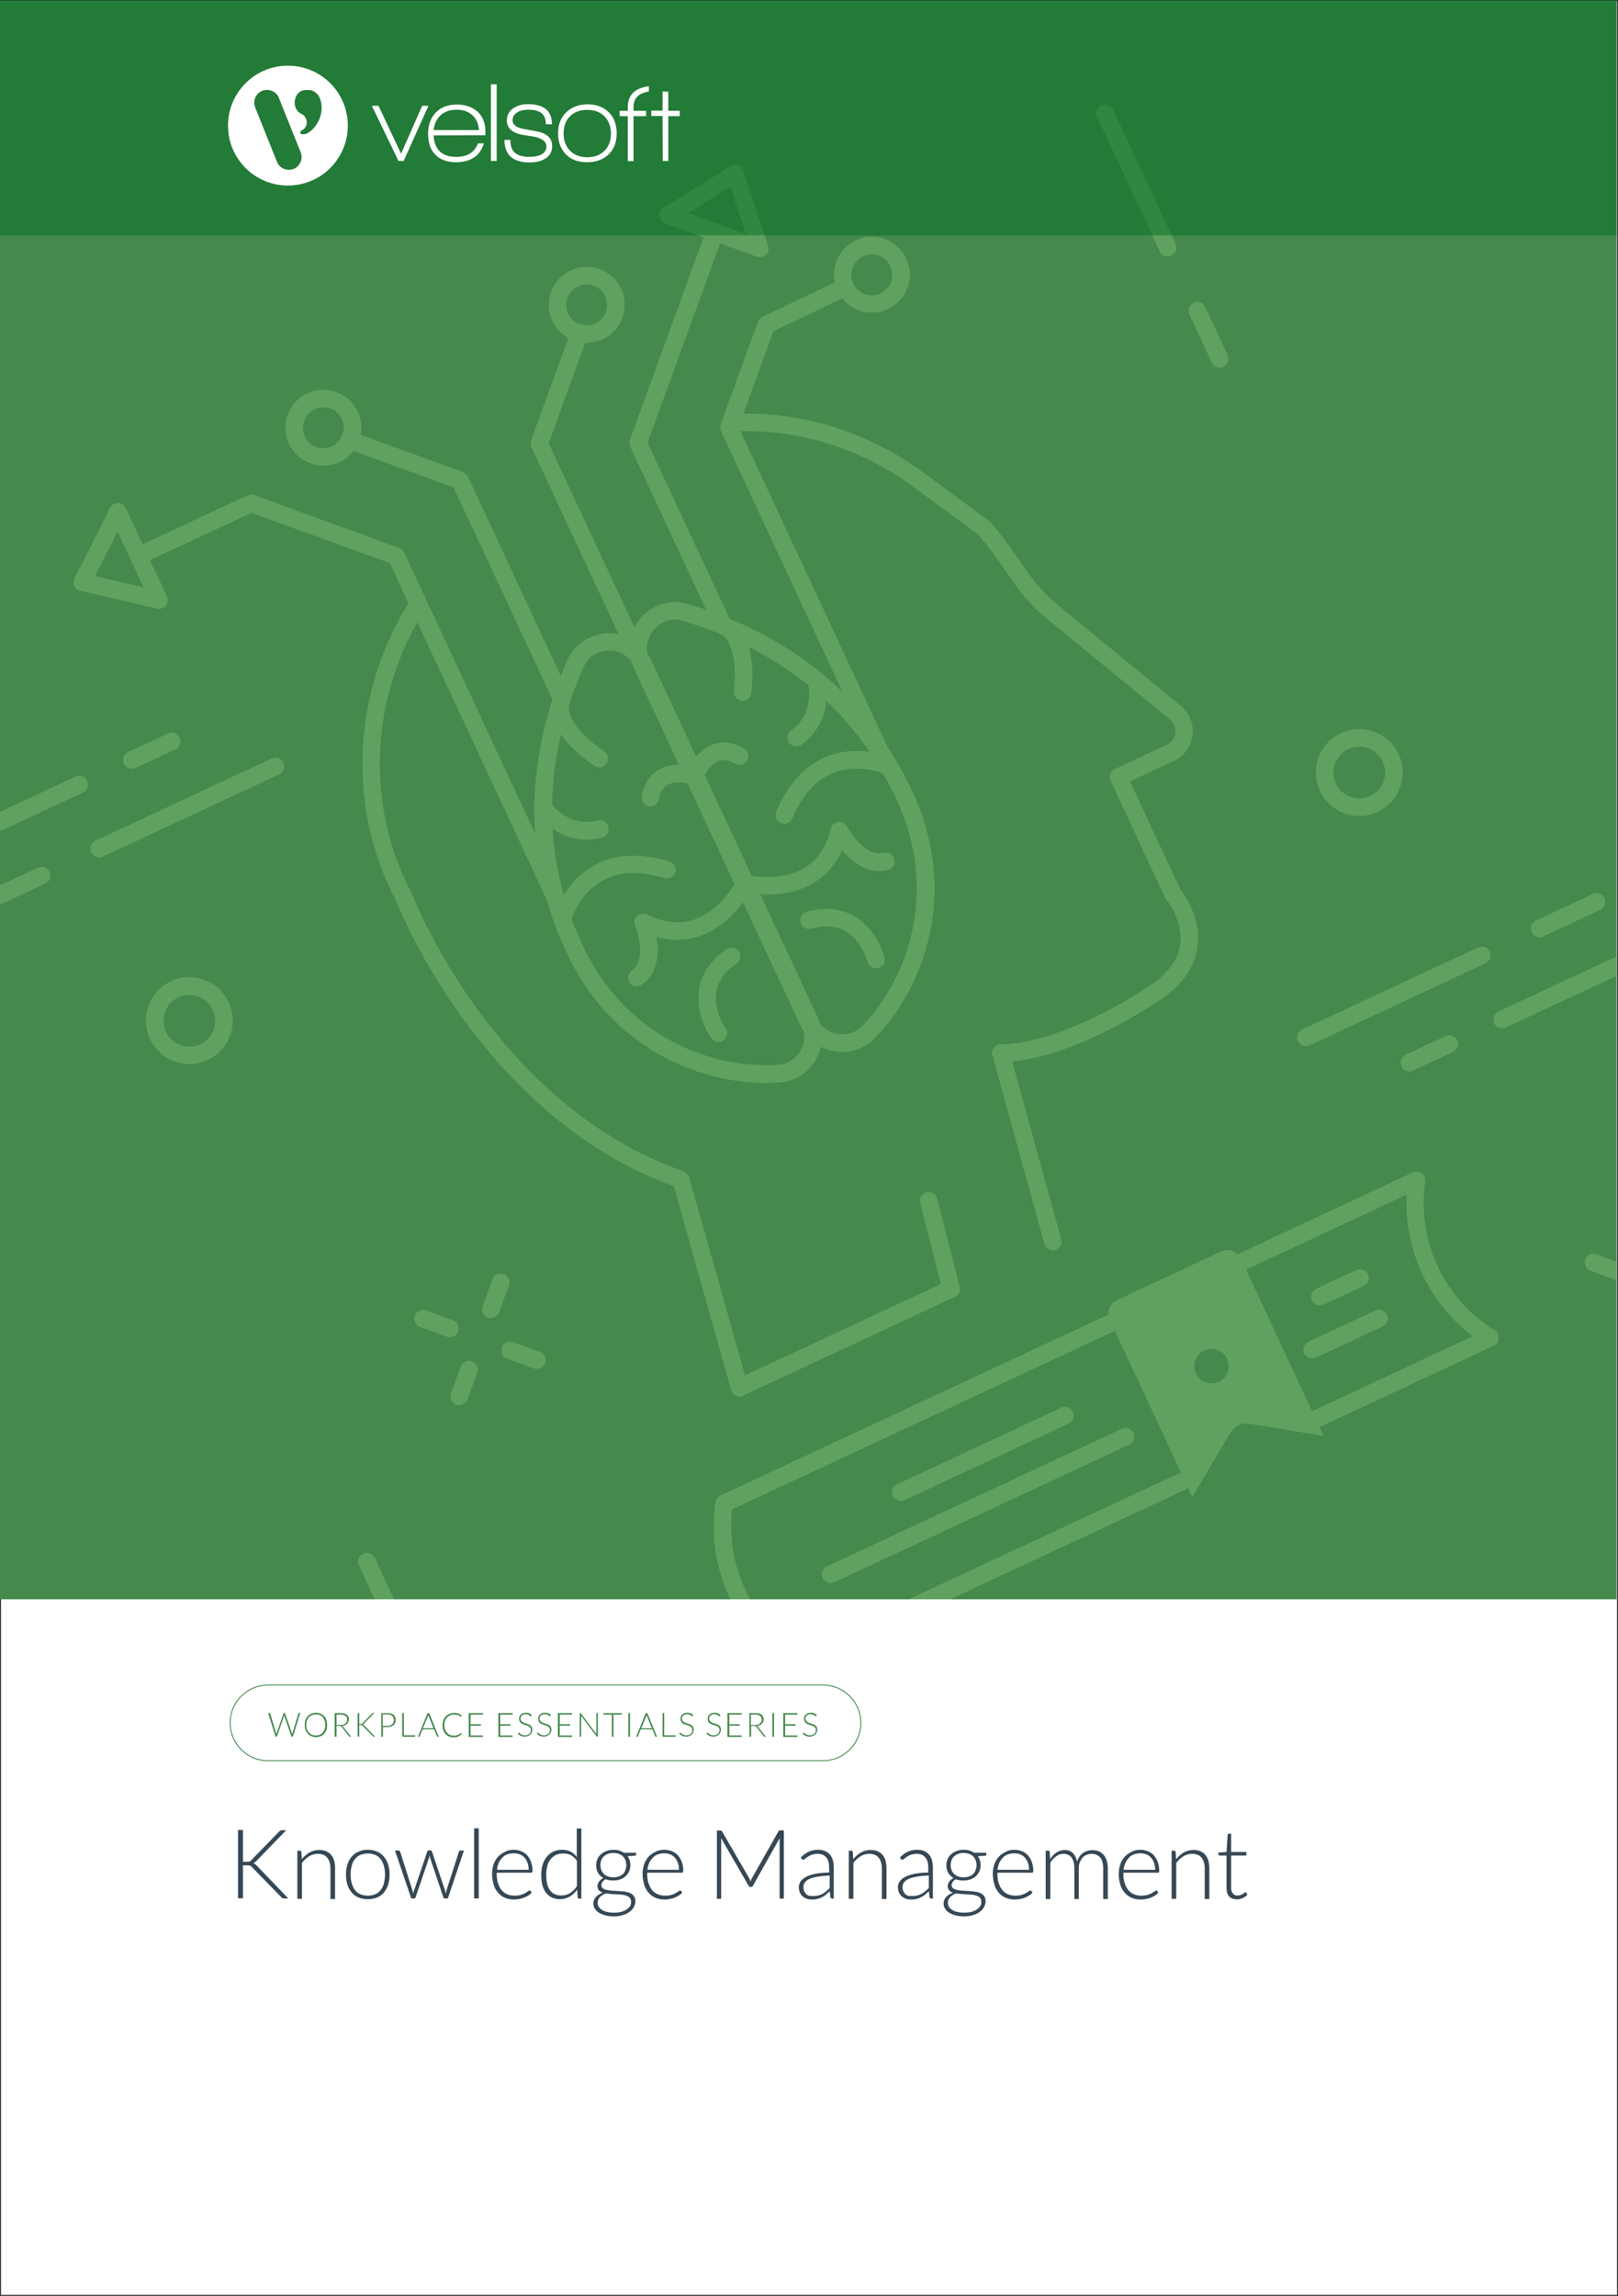 <svg xmlns="http://www.w3.org/2000/svg" x="0px" y="0px" viewBox="0 0 875 1241" style="enable-background:new 0 0 875 1241;"><rect x="0" y="0" width="875" height="1241" fill="#333333" stroke="none"/><defs></defs><style type="text/css">	.st0{fill:#FFFFFF;stroke:#231F20;stroke-miterlimit:10;}	.st1{fill:#45894D;}	.st2{fill:#60A15F;}	.st3{fill:#364855;}	.st4{fill:#006E23;fill-opacity:0.5;}	.st5{fill:#FFFFFF;}	.st6{display:none;}</style><g><g id="Template"><rect y="0" class="st0" width="875" height="1241"></rect></g><g id="Layer_4"><rect x="-0.8" y="0.5" class="st1" width="875" height="864"></rect><g><path class="st2" d="M807.9,727.4l-93.6,43.7c-2.4,1.1-5.2,0.1-6.3-2.3c-1.1-2.4-0.1-5.2,2.3-6.3l86.1-40.2&#10;&#9;&#9;&#9;&#9;&#9;c-23.8-18-37.2-46.7-35.7-76.5L674.5,686c-2.4,1.1-5.2,0.1-6.3-2.3c-1.1-2.4-0.1-5.2,2.3-6.3l93.6-43.7c1.6-0.7,3.4-0.5,4.8,0.5&#10;&#9;&#9;&#9;&#9;&#9;c1.4,1,2.1,2.8,1.9,4.5c-4.7,31.9,10.1,63.5,37.5,80.4c1.5,0.9,2.3,2.6,2.2,4.3S809.4,726.7,807.9,727.4z"></path><path class="st2" d="M747.7,717l-36.1,16.9c-2.4,1.1-5.2,0.1-6.3-2.3c-1.1-2.4-0.1-5.2,2.3-6.3l36.1-16.9&#10;&#9;&#9;&#9;&#9;&#9;c2.4-1.1,5.2-0.1,6.3,2.3C751.1,713,750.1,715.9,747.7,717z"></path><path class="st2" d="M610.7,780.9l-159.5,74.4c-2.4,1.1-5.2,0.1-6.3-2.3s-0.1-5.2,2.3-6.3l159.5-74.4c2.4-1.1,5.2-0.1,6.3,2.3&#10;&#9;&#9;&#9;&#9;&#9;C614.1,776.9,613,779.8,610.7,780.9z"></path><path class="st2" d="M737.5,695.1l-21.7,10.1c-2.4,1.1-5.2,0.1-6.3-2.3c-1.1-2.4-0.1-5.2,2.3-6.3l21.7-10.1&#10;&#9;&#9;&#9;&#9;&#9;c2.4-1.1,5.2-0.1,6.3,2.3C740.9,691.2,739.9,694,737.5,695.1z"></path><path class="st2" d="M577.9,769.5l-88.7,41.4c-2.4,1.1-5.2,0.1-6.3-2.3c-1.1-2.4-0.1-5.2,2.3-6.3l88.7-41.4&#10;&#9;&#9;&#9;&#9;&#9;c2.4-1.1,5.2-0.1,6.3,2.3C581.3,765.6,580.3,768.4,577.9,769.5z"></path><path class="st2" d="M660.3,676.5l-56.1,26.2c-4.1,1.9-5.9,6.8-4,10.9l44.6,95.6l12.8-21.6l7.9-13.3c2.1-3.6,6.1-5.4,10.2-4.7&#10;&#9;&#9;&#9;&#9;&#9;l15.3,2.5l24.8,4.1l-44.6-95.6C669.3,676.3,664.4,674.6,660.3,676.5z M668,744.2c-1.3,3.1-3.7,5.6-6.9,7.1&#10;&#9;&#9;&#9;&#9;&#9;c-3.2,1.5-6.7,1.7-9.9,0.7c-3.8-1.1-7-3.7-8.8-7.6c-1.2-2.5-1.5-5.1-1.2-7.6c0.6-4.7,3.4-9,8-11.1c4.6-2.1,9.7-1.6,13.7,1&#10;&#9;&#9;&#9;&#9;&#9;c2.1,1.4,3.9,3.4,5.1,5.8C669.7,736.4,669.6,740.6,668,744.2z"></path><path class="st2" d="M663.1,755.6c-4.2,1.9-8.9,2.3-13.3,1c-5.2-1.5-9.5-5.2-11.8-10.1c-1.5-3.2-2.1-6.8-1.6-10.2&#10;&#9;&#9;&#9;&#9;&#9;c0.8-6.5,4.8-12,10.7-14.8c5.9-2.8,12.8-2.3,18.3,1.3c2.9,1.9,5.3,4.6,6.8,7.8c2.3,4.9,2.4,10.6,0.2,15.5&#10;&#9;&#9;&#9;&#9;&#9;C670.5,750.2,667.2,753.6,663.1,755.6z M651.2,730c-2.9,1.4-4.9,4.1-5.3,7.4c-0.2,1.7,0.1,3.4,0.8,5c1.2,2.5,3.2,4.2,5.8,5&#10;&#9;&#9;&#9;&#9;&#9;c4.5,1.3,9.4-1,11.2-5.2c1.1-2.5,1.1-5.2-0.1-7.7c-0.8-1.6-1.9-2.9-3.3-3.8C657.5,728.9,654.1,728.7,651.2,730z"></path><path class="st2" d="M245.3,722.4c-1.1,0.5-2.4,0.6-3.6,0.2l-14.5-5.3c-2.5-0.9-3.7-3.6-2.8-6.1c0.9-2.5,3.6-3.7,6.1-2.8&#10;&#9;&#9;&#9;&#9;&#9;l14.5,5.3c2.5,0.9,3.7,3.6,2.8,6.1C247.3,720.9,246.4,721.9,245.3,722.4z"></path><path class="st2" d="M292.3,739.5c-1.1,0.5-2.4,0.6-3.6,0.2l-14.5-5.3c-2.5-0.9-3.7-3.6-2.8-6.1c0.9-2.5,3.6-3.7,6.1-2.8&#10;&#9;&#9;&#9;&#9;&#9;l14.5,5.3c2.5,0.9,3.7,3.6,2.8,6.1C294.3,738,293.4,739,292.3,739.5z"></path><path class="st2" d="M250.3,759.1c-1.1,0.5-2.4,0.6-3.6,0.2c-2.5-0.9-3.7-3.6-2.8-6.1l5.3-14.5c0.9-2.5,3.6-3.7,6.1-2.8&#10;&#9;&#9;&#9;&#9;&#9;c2.5,0.9,3.7,3.6,2.8,6.1l-5.3,14.5C252.3,757.6,251.4,758.6,250.3,759.1z"></path><path class="st2" d="M267.4,712c-1.1,0.5-2.4,0.6-3.6,0.2c-2.5-0.9-3.7-3.6-2.8-6.1l5.3-14.5c0.9-2.5,3.6-3.7,6.1-2.8&#10;&#9;&#9;&#9;&#9;&#9;c2.5,0.9,3.7,3.6,2.8,6.1l-5.3,14.5C269.4,710.6,268.5,711.5,267.4,712z"></path><path class="st2" d="M633.5,138.2c-2.4,1.1-5.2,0.1-6.3-2.3l-33.9-72.7c-1.1-2.4-0.1-5.2,2.3-6.3s5.2-0.1,6.3,2.3l33.9,72.7&#10;&#9;&#9;&#9;&#9;&#9;C636.9,134.2,635.9,137,633.5,138.2z"></path><path class="st2" d="M661.6,198.3c-2.4,1.1-5.2,0.1-6.3-2.3l-12.1-26c-1.1-2.4-0.1-5.2,2.3-6.3c2.4-1.1,5.2-0.1,6.3,2.3l12.1,26&#10;&#9;&#9;&#9;&#9;&#9;C665,194.4,664,197.2,661.6,198.3z"></path><path class="st2" d="M745,438.9c-11.7,5.5-25.7,0.4-31.2-11.4c-5.5-11.7-0.4-25.7,11.4-31.2c11.7-5.5,25.7-0.4,31.2,11.4&#10;&#9;&#9;&#9;&#9;&#9;C761.8,419.4,756.7,433.4,745,438.9z M729.2,404.9c-7,3.3-10,11.6-6.8,18.6c3.3,7,11.6,10,18.6,6.8c7-3.3,10-11.6,6.8-18.6&#10;&#9;&#9;&#9;&#9;&#9;C744.5,404.7,736.2,401.6,729.2,404.9z"></path><path class="st2" d="M112.3,573c-11.7,5.5-25.7,0.4-31.2-11.4c-5.5-11.7-0.4-25.7,11.4-31.2c11.7-5.5,25.7-0.4,31.2,11.4&#10;&#9;&#9;&#9;&#9;&#9;C129.1,553.6,124,567.6,112.3,573z M96.5,539.1c-7,3.3-10,11.6-6.8,18.6c3.3,7,11.6,10,18.6,6.8c7-3.3,10-11.6,6.8-18.6&#10;&#9;&#9;&#9;&#9;&#9;C111.8,538.9,103.5,535.8,96.5,539.1z"></path><path class="st2" d="M150.9,418.6L55.7,463c-2.4,1.1-5.2,0.1-6.3-2.3c-1.1-2.4-0.1-5.2,2.3-6.3l95.2-44.4&#10;&#9;&#9;&#9;&#9;&#9;c2.4-1.1,5.2-0.1,6.3,2.3C154.3,414.7,153.3,417.5,150.9,418.6z"></path><path class="st2" d="M94.8,405.1l-21.5,10c-2.4,1.1-5.2,0.1-6.3-2.3c-1.1-2.4-0.1-5.2,2.3-6.3l21.5-10c2.4-1.1,5.2-0.1,6.3,2.3&#10;&#9;&#9;&#9;&#9;&#9;C98.2,401.1,97.2,403.9,94.8,405.1z"></path><path class="st2" d="M803.4,520.7l-95.2,44.4c-2.4,1.1-5.2,0.1-6.3-2.3c-1.1-2.4-0.1-5.2,2.3-6.3l95.2-44.4&#10;&#9;&#9;&#9;&#9;&#9;c2.4-1.1,5.2-0.1,6.3,2.3C806.8,516.8,805.7,519.6,803.4,520.7z"></path><path class="st2" d="M865.4,491.8l-30.8,14.4c-2.4,1.1-5.2,0.1-6.3-2.3c-1.1-2.4-0.1-5.2,2.3-6.3l30.8-14.4&#10;&#9;&#9;&#9;&#9;&#9;c2.4-1.1,5.2-0.1,6.3,2.3C868.8,487.9,867.8,490.7,865.4,491.8z"></path><path class="st2" d="M785.7,568.7l-21.5,10c-2.4,1.1-5.2,0.1-6.3-2.3c-1.1-2.4-0.1-5.2,2.3-6.3l21.5-10c2.4-1.1,5.2-0.1,6.3,2.3&#10;&#9;&#9;&#9;&#9;&#9;C789.1,564.8,788.1,567.6,785.7,568.7z"></path><path class="st2" d="M392.7,341.6c-2.4,1.1-5.2,0.1-6.3-2.3l-45.6-97.8c-0.5-1.1-0.6-2.4-0.2-3.6l41.6-114.3&#10;&#9;&#9;&#9;&#9;&#9;c0.9-2.5,3.6-3.7,6.1-2.8c2.5,0.9,3.7,3.6,2.8,6.1l-40.9,112.4l44.8,96C396.1,337.7,395.1,340.5,392.7,341.6z"></path><path class="st2" d="M479.4,413.8c-2.4,1.1-5.2,0.1-6.3-2.3l-83.2-178.5c-0.5-1.1-0.6-2.4-0.2-3.6l20.2-55.4&#10;&#9;&#9;&#9;&#9;&#9;c0.4-1.2,1.3-2.1,2.4-2.7l42.8-20.4c0,0,0,0,0,0c2.4-1.1,5.2-0.1,6.3,2.3c1.1,2.4,0.1,5.2-2.2,6.3l-41,19.6l-18.8,51.8&#10;&#9;&#9;&#9;&#9;&#9;l82.4,176.7C482.8,409.9,481.8,412.7,479.4,413.8z"></path><path class="st2" d="M343.2,350.2c-2.4,1.1-5.2,0.1-6.3-2.3l-49.5-106.2c-0.5-1.1-0.6-2.4-0.2-3.6l21.8-60&#10;&#9;&#9;&#9;&#9;&#9;c0.9-2.5,3.6-3.7,6.1-2.8c2.5,0.9,3.7,3.6,2.8,6.1l-21.2,58.2l48.7,104.4C346.6,346.3,345.6,349.1,343.2,350.2z"></path><path class="st2" d="M480.2,167.1c-10.3,4.8-22.5,0.3-27.3-9.9s-0.3-22.5,9.9-27.3s22.5-0.3,27.3,9.9S490.4,162.3,480.2,167.1z&#10;&#9;&#9;&#9;&#9;&#9; M466.8,138.5c-5.5,2.6-7.9,9.2-5.4,14.7c2.6,5.5,9.2,7.9,14.7,5.4c5.5-2.6,7.9-9.2,5.4-14.7&#10;&#9;&#9;&#9;&#9;&#9;C478.9,138.3,472.3,135.9,466.8,138.5z"></path><path class="st2" d="M326,183.4c-10.3,4.8-22.5,0.3-27.3-9.9s-0.3-22.5,9.9-27.3c10.3-4.8,22.5-0.3,27.3,9.9&#10;&#9;&#9;&#9;&#9;&#9;S336.2,178.7,326,183.4z M312.6,154.8c-5.5,2.6-7.9,9.2-5.4,14.7c2.6,5.5,9.2,7.9,14.7,5.4c5.5-2.6,7.9-9.2,5.4-14.7&#10;&#9;&#9;&#9;&#9;&#9;C324.7,154.6,318.1,152.2,312.6,154.8z"></path><path class="st2" d="M305,495.2c-2.4,1.1-5.2,0.1-6.3-2.3l-87.9-188.5l-76.5-27.8c-2.5-0.9-3.7-3.6-2.8-6.1&#10;&#9;&#9;&#9;&#9;&#9;c0.9-2.5,3.6-3.7,6.1-2.8l78.3,28.5c1.2,0.4,2.1,1.3,2.7,2.5l88.7,190.3C308.4,491.2,307.4,494,305,495.2z"></path><path class="st2" d="M304.3,378.8c-2.4,1.1-5.2,0.1-6.3-2.3l-52.7-113l-58.2-21.2c-2.5-0.9-3.7-3.6-2.8-6.1&#10;&#9;&#9;&#9;&#9;&#9;c0.9-2.5,3.6-3.7,6.1-2.8l60,21.8c1.2,0.4,2.1,1.3,2.7,2.5l53.5,114.8C307.7,374.9,306.7,377.7,304.3,378.8z"></path><path class="st2" d="M183.6,249.8c-10.3,4.8-22.5,0.3-27.3-9.9c-4.8-10.3-0.3-22.5,9.9-27.3c10.3-4.8,22.5-0.3,27.3,9.9&#10;&#9;&#9;&#9;&#9;&#9;C198.3,232.8,193.9,245,183.6,249.8z M170.2,221.2c-5.5,2.6-7.9,9.2-5.4,14.7c2.6,5.5,9.2,7.9,14.7,5.4&#10;&#9;&#9;&#9;&#9;&#9;c5.5-2.6,7.9-9.2,5.4-14.7C182.4,221,175.8,218.6,170.2,221.2z"></path><path class="st2" d="M401.9,754.4c-0.2,0.1-0.5,0.2-0.7,0.3c-2.5,0.7-5.1-0.8-5.8-3.3l-31-110.1&#10;&#9;&#9;&#9;&#9;&#9;C259,602.8,214.5,487.9,214.1,486.7c-11-20.7-17.1-43.8-18-68.2c-1.1-32.5,7.5-64.6,25-92.9c1.4-2.2,4.3-2.9,6.5-1.5&#10;&#9;&#9;&#9;&#9;&#9;c2.2,1.4,2.9,4.3,1.5,6.5c-16.5,26.7-24.7,57-23.6,87.6c0.8,22.9,6.6,44.6,17.1,64.6c0.7,1.7,44.3,114.3,147.1,150.4&#10;&#9;&#9;&#9;&#9;&#9;c1.5,0.5,2.6,1.7,3,3.2l31.7,112.4C405.1,751.1,404,753.5,401.9,754.4z"></path><path class="st2" d="M593.1,559.9c-32.7,15.2-51.2,14.2-52.2,14.1c-2.6-0.2-4.6-2.5-4.4-5.1c0.2-2.6,2.5-4.6,5-4.4l0,0&#10;&#9;&#9;&#9;&#9;&#9;c0.3,0,29.5,1.4,79.6-31.2c10.1-6.6,15.9-14.2,17.1-22.7c1.9-13-7.4-24.3-7.5-24.4c-0.3-0.3-0.5-0.7-0.7-1.1L600.6,422&#10;&#9;&#9;&#9;&#9;&#9;c-1.1-2.4-0.1-5.2,2.3-6.3l28.2-13.2c2.5-1.2,4.2-3.5,4.5-6.2c0.4-2.8-0.7-5.5-2.9-7.3l-66.2-54.3c-6.9-5.6-13.1-12.3-18.4-19.9&#10;&#9;&#9;&#9;&#9;&#9;l-9-12.9c-3.1-4.4-6.5-8.8-10.1-12.9l-34.7-25.6c-29.2-21.5-64.3-32.2-98.8-30.1c-2.6,0.2-4.9-1.8-5-4.4c-0.2-2.6,1.8-4.9,4.4-5&#10;&#9;&#9;&#9;&#9;&#9;c36.7-2.3,74,9,105,31.9l35.1,25.9c0.3,0.2,0.5,0.4,0.7,0.7c4,4.5,7.7,9.2,11.1,14.1l8.9,12.8c4.9,6.9,10.5,12.9,16.7,18&#10;&#9;&#9;&#9;&#9;&#9;l66.3,54.4c4.7,3.9,7,9.8,6.2,15.9c-0.8,6-4.5,11.1-9.9,13.6l-23.9,11.2l27.2,58.3c2.2,2.8,11.5,15.7,9.3,31.3&#10;&#9;&#9;&#9;&#9;&#9;c-1.6,11.3-8.8,21.2-21.3,29.3C614,549.2,602.9,555.3,593.1,559.9z"></path><path class="st2" d="M571.3,675.4c-0.2,0.1-0.5,0.2-0.7,0.3c-2.5,0.7-5.1-0.8-5.8-3.3l-28.1-101.9c-0.7-2.5,0.8-5.1,3.3-5.8&#10;&#9;&#9;&#9;&#9;&#9;c2.5-0.7,5.1,0.8,5.8,3.3l28.1,101.9C574.5,672.1,573.4,674.5,571.3,675.4z"></path><path class="st2" d="M516.4,701l-114.5,53.4c-2.4,1.1-5.2,0.1-6.3-2.3s-0.1-5.2,2.3-6.3l114.5-53.4c2.4-1.1,5.2-0.1,6.3,2.3&#10;&#9;&#9;&#9;&#9;&#9;C519.8,697.1,518.8,699.9,516.4,701z"></path><path class="st2" d="M516.4,701c-0.3,0.1-0.5,0.2-0.8,0.3c-2.5,0.7-5.1-0.9-5.8-3.4l-12.2-47.6c-0.7-2.5,0.9-5.1,3.4-5.8&#10;&#9;&#9;&#9;&#9;&#9;c2.5-0.7,5.1,0.9,5.8,3.4l12.2,47.6C519.6,697.8,518.4,700.1,516.4,701z"></path><path class="st2" d="M314.4,363.3l-8.9-3.1c0.7-2.4,1.8-4.7,3.2-6.8l8.1,4.9C315.9,359.8,315.1,361.5,314.4,363.3z"></path><path class="st2" d="M430.1,583c-1.4,0.7-2.8,1.1-4.2,1.5c-2.9,0.5-5.3,0.7-7.7,0.8c-35.7,1.5-86.4-16-111.8-70.4&#10;&#9;&#9;&#9;&#9;&#9;c-23-49.2-23.2-101.5-0.8-155.2c0.9-2.1,1.8-4.1,2.8-5.9c2.7-4.2,6.2-7.2,10.5-9.2c12.5-5.8,27.4-0.4,33.2,12.1l90.1,193.2&#10;&#9;&#9;&#9;&#9;&#9;C448,562.3,442.5,577.2,430.1,583z M322.9,353.1c-2.6,1.2-4.8,3.1-6.3,5.4c-0.7,1.3-1.4,3-2.2,4.7&#10;&#9;&#9;&#9;&#9;&#9;c-21.4,51.2-21.1,100.9,0.6,147.6c23.4,50.2,70,66.3,102.8,64.9c2.1-0.1,4.1-0.2,6.1-0.5c0.3-0.1,1.2-0.4,2.1-0.9&#10;&#9;&#9;&#9;&#9;&#9;c7.7-3.6,11.1-12.8,7.5-20.6l-90.1-193.2C339.8,352.9,330.6,349.5,322.9,353.1z"></path><path class="st2" d="M326.2,414.4c-1.5,0.7-3.2,0.6-4.7-0.4c-27.9-19.1-23.3-34.1-22.7-35.7c0.9-2.5,3.6-3.7,6.1-2.8&#10;&#9;&#9;&#9;&#9;&#9;c2.4,0.9,3.6,3.5,2.8,5.9c-0.1,0.5-2,10.3,19.1,24.8c2.2,1.5,2.7,4.4,1.2,6.6C327.6,413.5,326.9,414.1,326.2,414.4z"></path><path class="st2" d="M326.5,452.5c-0.3,0.1-0.6,0.2-0.9,0.3c-22.5,5.5-35.1-12.6-35.7-13.4c-1.5-2.2-0.9-5.1,1.3-6.6&#10;&#9;&#9;&#9;&#9;&#9;c2.2-1.5,5.1-0.9,6.6,1.2c0.4,0.6,9.5,13.5,25.6,9.5c2.5-0.6,5.1,0.9,5.7,3.5C329.6,449.3,328.5,451.6,326.5,452.5z"></path><path class="st2" d="M346.4,532.8c-2,0.9-4.5,0.4-5.8-1.5c-1.5-2.1-1.1-5.1,1-6.6c9-6.6,2-24.2,1.9-24.4&#10;&#9;&#9;&#9;&#9;&#9;c-0.8-1.8-0.3-3.9,1.2-5.3c1.5-1.3,3.6-1.6,5.4-0.7c8.8,4.5,17.2,5.4,25,2.9c15.2-5.1,23.6-21.9,23.7-22.1&#10;&#9;&#9;&#9;&#9;&#9;c1.2-2.3,4-3.3,6.3-2.2c2.3,1.2,3.3,4,2.2,6.3c-0.4,0.8-10.2,20.5-29.2,26.9c-7.4,2.5-15.2,2.6-23.1,0.3&#10;&#9;&#9;&#9;&#9;&#9;c1.4,8.1,1.3,19.3-7.8,25.9C346.9,532.5,346.7,532.6,346.4,532.8z"></path><path class="st2" d="M306,500.9c-1,0.5-2.1,0.6-3.2,0.3c-2.5-0.7-4-3.3-3.3-5.8c0.2-0.8,5.2-18.5,21.8-27.6&#10;&#9;&#9;&#9;&#9;&#9;c11.3-6.3,25-6.9,40.8-2.1c2.5,0.8,3.9,3.4,3.1,5.9c-0.8,2.5-3.4,3.9-5.9,3.1c-13.2-4.1-24.4-3.7-33.4,1.3&#10;&#9;&#9;&#9;&#9;&#9;c-13.1,7.2-17.2,21.7-17.2,21.8C308.2,499.3,307.2,500.4,306,500.9z"></path><path class="st2" d="M353.8,435.4c-0.9,0.4-1.8,0.6-2.9,0.4c-2.6-0.5-4.3-2.9-3.8-5.5c1.5-8.2,5.8-12.3,9.2-14.2&#10;&#9;&#9;&#9;&#9;&#9;c9-5.2,20.3-1.3,21.5-0.8c2.5,0.9,3.7,3.6,2.8,6.1c-0.9,2.4-3.6,3.7-6.1,2.8c-2.3-0.8-9.2-2.4-13.6,0.1&#10;&#9;&#9;&#9;&#9;&#9;c-2.4,1.4-3.9,3.9-4.6,7.7C356.1,433.5,355.1,434.8,353.8,435.4z"></path><path class="st2" d="M390.6,562.8c-2,0.9-4.5,0.4-5.8-1.5c-0.4-0.5-9.1-12.7-6.7-26.8c1.4-8.4,6.4-15.6,14.8-21.4&#10;&#9;&#9;&#9;&#9;&#9;c2.1-1.5,5.1-0.9,6.6,1.2c1.5,2.2,0.9,5.1-1.2,6.6c-6.2,4.2-9.8,9.3-10.9,15.1c-1.8,10.1,4.9,19.6,5,19.7c1.5,2.1,1,5.1-1.1,6.6&#10;&#9;&#9;&#9;&#9;&#9;C391.1,562.5,390.8,562.7,390.6,562.8z"></path><path class="st2" d="M466,566.3c-12.5,5.8-27.4,0.4-33.2-12.1L342.7,361c-5.8-12.5-0.4-27.4,12.1-33.2c4.2-2,8.8-2.7,13.4-2.2&#10;&#9;&#9;&#9;&#9;&#9;c2.5,0.5,4.6,1.1,6.8,1.8c55.6,17.4,95.4,51.2,118.4,100.4c25.4,54.4,6.2,104.5-18,130.9c-1.5,1.7-3.3,3.4-5,5&#10;&#9;&#9;&#9;&#9;&#9;C468.6,564.9,467.4,565.6,466,566.3z M358.8,336.4c-7.7,3.6-11.1,12.8-7.5,20.6l90.1,193.2c3.6,7.7,12.8,11.1,20.6,7.5&#10;&#9;&#9;&#9;&#9;&#9;c0.9-0.4,1.7-0.9,2.5-1.4c1-1,2.5-2.4,3.8-3.9c22.2-24.3,39.8-70.4,16.4-120.5C462.9,385.1,425,353,372,336.4&#10;&#9;&#9;&#9;&#9;&#9;c-1.9-0.6-3.7-1.1-5.4-1.5C364.2,334.7,361.4,335.2,358.8,336.4z"></path><path class="st2" d="M403.6,378.3c-0.7,0.3-1.6,0.5-2.5,0.4c-2.6-0.3-4.5-2.6-4.2-5.2c2.5-25.6-6.4-30.5-6.5-30.5&#10;&#9;&#9;&#9;&#9;&#9;c-2.5-0.9-3.8-3.6-2.9-6.1c0.9-2.5,3.6-3.8,6.1-2.9c1.7,0.6,16.1,6.7,12.8,40.4C406.2,376.2,405.1,377.6,403.6,378.3z"></path><path class="st2" d="M432.6,403c-2,0.9-4.5,0.4-5.8-1.5c-1.6-2.1-1.1-5.1,1-6.6c13.3-9.8,9.3-25.1,9.1-25.7&#10;&#9;&#9;&#9;&#9;&#9;c-0.7-2.5,0.8-5.1,3.3-5.8c2.5-0.7,5.1,0.7,5.8,3.3c0.3,0.9,6.1,22.2-12.6,35.9C433.1,402.7,432.9,402.9,432.6,403z"></path><path class="st2" d="M481.2,469.9c-0.3,0.1-0.6,0.2-0.9,0.3c-10.9,2.7-19.6-4.4-24.8-10.7c-3.4,7.5-8.4,13.4-15.1,17.5&#10;&#9;&#9;&#9;&#9;&#9;c-17,10.4-38.4,5.3-39.3,5.1c-2.5-0.6-4.1-3.2-3.5-5.7c0.6-2.5,3.2-4.1,5.7-3.5c0.2,0,18.5,4.4,32.1-4c7-4.3,11.7-11.4,13.9-21&#10;&#9;&#9;&#9;&#9;&#9;c0.4-1.9,2.1-3.4,4-3.6c2-0.3,3.9,0.7,4.8,2.5c0.1,0.2,9.2,16.8,19.9,14.2c2.5-0.6,5.1,0.9,5.7,3.5&#10;&#9;&#9;&#9;&#9;&#9;C484.4,466.7,483.3,468.9,481.2,469.9z"></path><path class="st2" d="M482.8,418.5c-1.2,0.6-2.7,0.6-4,0l0,0c-0.1-0.1-14-6.2-27.9-0.8c-9.5,3.7-17.1,12-22.4,24.7&#10;&#9;&#9;&#9;&#9;&#9;c-1,2.4-3.8,3.5-6.2,2.5c-2.4-1-3.5-3.8-2.5-6.2c6.4-15.2,15.8-25.3,27.8-29.9c17.7-6.9,34.5,0.7,35.2,1.1&#10;&#9;&#9;&#9;&#9;&#9;c2.4,1.1,3.4,3.9,2.3,6.3C484.6,417.2,483.8,418,482.8,418.5z"></path><path class="st2" d="M401.9,413c-1.3,0.6-3,0.6-4.4-0.2c-3.3-1.9-6.2-2.4-8.8-1.4c-4.8,1.7-8,8-8.8,10.3&#10;&#9;&#9;&#9;&#9;&#9;c-0.9,2.5-3.6,3.7-6.1,2.8c-2.5-0.9-3.7-3.6-2.8-6.1c0.5-1.3,4.8-12.4,14.5-16c3.6-1.3,9.5-2.1,16.8,2.1&#10;&#9;&#9;&#9;&#9;&#9;c2.3,1.3,3.1,4.2,1.8,6.5C403.5,411.9,402.8,412.6,401.9,413z"></path><path class="st2" d="M475.8,523c-0.3,0.1-0.6,0.2-0.9,0.3c-2.5,0.6-5.1-0.9-5.7-3.4l0,0c0-0.1-3-11.3-11.9-16.5&#10;&#9;&#9;&#9;&#9;&#9;c-5.1-2.9-11.3-3.4-18.6-1.4c-2.5,0.7-5.1-0.8-5.8-3.3c-0.7-2.5,0.8-5.1,3.3-5.8c9.8-2.7,18.5-1.9,25.9,2.4&#10;&#9;&#9;&#9;&#9;&#9;c12.4,7.2,16.1,21.7,16.3,22.3C479,519.8,477.9,522.1,475.8,523z"></path><path class="st2" d="M412.9,138.6c-1.1,0.5-2.4,0.6-3.6,0.2l-49.5-18c-1.7-0.6-2.9-2.2-3.1-4c-0.2-1.8,0.7-3.6,2.2-4.5&#10;&#9;&#9;&#9;&#9;&#9;l36.2-22.5c1.2-0.8,2.8-0.9,4.1-0.4c1.4,0.5,2.4,1.6,2.9,3l13.3,40.5c0.6,1.7,0.1,3.6-1.2,4.9&#10;&#9;&#9;&#9;&#9;&#9;C413.8,138.1,413.4,138.4,412.9,138.6z M372.2,115.2l31.2,11.4L395,101L372.2,115.2z"></path><path class="st2" d="M88,328.7c-0.9,0.4-2,0.6-3.1,0.3l-41.5-9.7c-1.4-0.3-2.6-1.3-3.2-2.6c-0.6-1.3-0.6-2.8,0.1-4.1l19.2-38.1&#10;&#9;&#9;&#9;&#9;&#9;c0.8-1.6,2.5-2.6,4.3-2.6c1.8,0,3.5,1.1,4.2,2.7l22.3,47.8c0.8,1.6,0.5,3.6-0.6,5C89.2,328,88.7,328.4,88,328.7z M51.4,311.4&#10;&#9;&#9;&#9;&#9;&#9;l26.2,6.1l-14-30.1L51.4,311.4z"></path><path class="st2" d="M138,276.3l-59.7,27.8c-2.4,1.1-5.2,0.1-6.3-2.3s-0.1-5.2,2.3-6.3l59.7-27.8c2.4-1.1,5.2-0.1,6.3,2.3&#10;&#9;&#9;&#9;&#9;&#9;S140.3,275.2,138,276.3z"></path><path class="st2" d="M26.8,471.3c-1.1-2.4-3.9-3.4-6.3-2.3l-21.3,9.9v10.5l25.3-11.8C26.9,476.5,27.9,473.7,26.8,471.3z"></path><path class="st2" d="M47.1,422.1c-1.1-2.4-3.9-3.4-6.3-2.3l-41.6,19.4v10.5l45.7-21.3C47.2,427.2,48.2,424.4,47.1,422.1z"></path><path class="st2" d="M202.6,864.5h10.5l-10.4-22.4c-1.1-2.4-3.9-3.4-6.3-2.3c-2.4,1.1-3.4,3.9-2.3,6.3L202.6,864.5z"></path><g><path class="st2" d="M405.7,864.5c-8.1-14.5-11.7-31.5-9.8-48.6l206.4-96.2c2.4-1.1,3.4-3.9,2.3-6.3c-1.1-2.4-3.9-3.4-6.3-2.3&#10;&#9;&#9;&#9;&#9;&#9;&#9;l-208.7,97.3c-1.4,0.7-2.5,2-2.7,3.6c-2.7,18.3,0.4,36.6,8.1,52.5H405.7z"></path><path class="st2" d="M643.6,798.8c-1.1-2.4-3.9-3.4-6.3-2.3l-145.9,68h22.4l127.5-59.4C643.7,804,644.7,801.2,643.6,798.8z"></path></g><path class="st2" d="M874.2,517l-63.9,29.8c-2.4,1.1-3.4,3.9-2.3,6.3c1.1,2.4,3.9,3.4,6.3,2.3l59.9-27.9V517z"></path><path class="st2" d="M874.2,681.9l-10.8-3.9c-2.5-0.9-5.2,0.4-6.1,2.8c-0.9,2.5,0.4,5.2,2.8,6.1l14,5.1V681.9z"></path></g><path class="st1" d="M445.1,952H144.9c-11.4,0-20.7-9.3-20.7-20.7s9.3-20.7,20.7-20.7h300.2c11.4,0,20.7,9.3,20.7,20.7&#10;&#9;&#9;&#9;&#9;S456.5,952,445.1,952z M144.9,911.1c-11.1,0-20.2,9.1-20.2,20.2c0,11.1,9.1,20.2,20.2,20.2h300.2c11.1,0,20.2-9.1,20.2-20.2&#10;&#9;&#9;&#9;&#9;c0-11.1-9.1-20.2-20.2-20.2H144.9z"></path><g><path class="st3" d="M131.1,1006.4h2.2c0.3,0,0.6,0,0.9,0s0.5-0.1,0.7-0.2c0.2-0.1,0.4-0.2,0.6-0.3c0.2-0.1,0.4-0.3,0.5-0.5&#10;&#9;&#9;&#9;&#9;&#9;l14.9-15.3c0.3-0.3,0.5-0.5,0.8-0.6c0.2-0.1,0.5-0.2,0.9-0.2h2.2l-16.1,16.6c-0.3,0.3-0.6,0.6-0.9,0.8c-0.3,0.2-0.5,0.3-0.8,0.5&#10;&#9;&#9;&#9;&#9;&#9;c0.4,0.1,0.7,0.3,1,0.5c0.3,0.2,0.6,0.5,0.9,0.8l17,17.7h-2.2c-0.5,0-0.8-0.1-1-0.2c-0.2-0.1-0.4-0.3-0.6-0.5l-15.6-16&#10;&#9;&#9;&#9;&#9;&#9;c-0.2-0.2-0.4-0.4-0.5-0.5c-0.2-0.1-0.3-0.3-0.5-0.4c-0.2-0.1-0.4-0.2-0.7-0.2c-0.3,0-0.6-0.1-1-0.1h-2.4v17.8h-2.7v-36.9h2.7&#10;&#9;&#9;&#9;&#9;&#9;V1006.4z"></path><path class="st3" d="M160.8,1026.3v-25.9h1.4c0.5,0,0.7,0.2,0.8,0.7l0.2,3.9c1.2-1.5,2.6-2.7,4.1-3.6c1.6-0.9,3.3-1.4,5.3-1.4&#10;&#9;&#9;&#9;&#9;&#9;c1.4,0,2.7,0.2,3.8,0.7c1.1,0.5,2,1.1,2.7,2s1.3,1.9,1.6,3.1c0.4,1.2,0.5,2.6,0.5,4.1v16.6h-2.5v-16.6c0-2.4-0.6-4.3-1.7-5.7&#10;&#9;&#9;&#9;&#9;&#9;c-1.1-1.4-2.8-2.1-5.1-2.1c-1.7,0-3.3,0.4-4.7,1.3s-2.8,2.1-3.9,3.6v19.4H160.8z"></path><path class="st3" d="M198.9,999.9c1.9,0,3.5,0.3,5,1c1.5,0.6,2.7,1.5,3.7,2.7c1,1.2,1.8,2.6,2.3,4.2s0.8,3.5,0.8,5.5&#10;&#9;&#9;&#9;&#9;&#9;s-0.3,3.9-0.8,5.5s-1.3,3-2.3,4.2c-1,1.2-2.2,2.1-3.7,2.7s-3.1,0.9-5,0.9c-1.9,0-3.5-0.3-5-0.9c-1.5-0.6-2.7-1.5-3.7-2.7&#10;&#9;&#9;&#9;&#9;&#9;c-1-1.2-1.8-2.6-2.3-4.2c-0.5-1.6-0.8-3.5-0.8-5.5s0.3-3.9,0.8-5.5c0.5-1.6,1.3-3,2.3-4.2c1-1.2,2.3-2.1,3.7-2.7&#10;&#9;&#9;&#9;&#9;&#9;C195.4,1000.2,197.1,999.9,198.9,999.9z M198.9,1024.7c1.5,0,2.9-0.3,4.1-0.8s2.1-1.3,2.9-2.3c0.8-1,1.4-2.2,1.7-3.6&#10;&#9;&#9;&#9;&#9;&#9;c0.4-1.4,0.6-3,0.6-4.7c0-1.7-0.2-3.3-0.6-4.7c-0.4-1.4-1-2.6-1.7-3.6c-0.8-1-1.7-1.8-2.9-2.3c-1.2-0.5-2.5-0.8-4.1-0.8&#10;&#9;&#9;&#9;&#9;&#9;c-1.5,0-2.9,0.3-4.1,0.8c-1.2,0.5-2.1,1.3-2.9,2.3c-0.8,1-1.4,2.2-1.7,3.6c-0.4,1.4-0.6,3-0.6,4.7c0,1.7,0.2,3.3,0.6,4.7&#10;&#9;&#9;&#9;&#9;&#9;s1,2.6,1.7,3.6c0.8,1,1.7,1.8,2.9,2.3C196,1024.4,197.4,1024.7,198.9,1024.7z"></path><path class="st3" d="M213.6,1000.3h1.9c0.2,0,0.4,0.1,0.6,0.2c0.2,0.1,0.3,0.3,0.3,0.4l6.5,20.5c0.1,0.4,0.2,0.8,0.3,1.1&#10;&#9;&#9;&#9;&#9;&#9;c0.1,0.4,0.1,0.7,0.2,1.1c0.1-0.4,0.2-0.7,0.3-1.1c0.1-0.4,0.2-0.7,0.4-1.1l7-20.6c0.1-0.4,0.4-0.6,0.7-0.6h1&#10;&#9;&#9;&#9;&#9;&#9;c0.4,0,0.6,0.2,0.8,0.6l6.9,20.6c0.3,0.8,0.5,1.5,0.6,2.3c0.1-0.4,0.1-0.7,0.2-1.1c0.1-0.4,0.2-0.8,0.3-1.2l6.6-20.5&#10;&#9;&#9;&#9;&#9;&#9;c0.1-0.4,0.4-0.6,0.9-0.6h1.8l-8.7,25.9h-1.8c-0.3,0-0.5-0.2-0.6-0.5l-7.1-21.1c-0.1-0.3-0.2-0.5-0.2-0.8s-0.1-0.5-0.2-0.8&#10;&#9;&#9;&#9;&#9;&#9;c-0.1,0.3-0.1,0.5-0.2,0.8c-0.1,0.3-0.1,0.5-0.2,0.8l-7.2,21.1c-0.1,0.4-0.3,0.5-0.6,0.5h-1.7L213.6,1000.3z"></path><path class="st3" d="M258.9,988.3v37.9h-2.5v-37.9H258.9z"></path><path class="st3" d="M277.8,999.9c1.5,0,2.8,0.3,4.1,0.8c1.2,0.5,2.3,1.2,3.2,2.2c0.9,1,1.6,2.2,2.1,3.6c0.5,1.4,0.8,3,0.8,4.8&#10;&#9;&#9;&#9;&#9;&#9;c0,0.4-0.1,0.6-0.2,0.8c-0.1,0.1-0.3,0.2-0.5,0.2h-18.7v0.5c0,1.9,0.2,3.7,0.7,5.1c0.5,1.5,1.1,2.7,1.9,3.7c0.8,1,1.8,1.8,3,2.3&#10;&#9;&#9;&#9;&#9;&#9;c1.2,0.5,2.5,0.8,4,0.8c1.3,0,2.4-0.1,3.4-0.4c1-0.3,1.8-0.6,2.4-1c0.7-0.4,1.2-0.7,1.6-1s0.7-0.4,0.8-0.4&#10;&#9;&#9;&#9;&#9;&#9;c0.2,0,0.4,0.1,0.5,0.3l0.7,0.8c-0.4,0.5-1,1-1.7,1.5c-0.7,0.5-1.5,0.8-2.3,1.2c-0.8,0.3-1.7,0.6-2.7,0.8&#10;&#9;&#9;&#9;&#9;&#9;c-1,0.2-1.9,0.3-2.9,0.3c-1.8,0-3.4-0.3-4.8-0.9c-1.5-0.6-2.7-1.5-3.8-2.7c-1-1.2-1.9-2.6-2.4-4.3s-0.9-3.7-0.9-5.9&#10;&#9;&#9;&#9;&#9;&#9;c0-1.9,0.3-3.6,0.8-5.1c0.5-1.6,1.3-2.9,2.3-4.1c1-1.1,2.2-2,3.7-2.7C274.4,1000.2,276,999.9,277.8,999.9z M277.9,1001.8&#10;&#9;&#9;&#9;&#9;&#9;c-1.3,0-2.5,0.2-3.6,0.6s-2,1-2.7,1.8c-0.8,0.8-1.4,1.7-1.9,2.8c-0.5,1.1-0.8,2.3-0.9,3.7h17.1c0-1.4-0.2-2.6-0.6-3.7&#10;&#9;&#9;&#9;&#9;&#9;c-0.4-1.1-0.9-2-1.6-2.8c-0.7-0.8-1.5-1.4-2.5-1.8C280.1,1002,279.1,1001.8,277.9,1001.8z"></path><path class="st3" d="M313.1,1026.3c-0.4,0-0.7-0.2-0.7-0.7l-0.3-4.1c-1.1,1.6-2.5,2.8-4,3.7c-1.5,0.9-3.3,1.4-5.2,1.4&#10;&#9;&#9;&#9;&#9;&#9;c-3.2,0-5.7-1.1-7.5-3.3c-1.8-2.2-2.7-5.5-2.7-9.9c0-1.9,0.2-3.7,0.7-5.3c0.5-1.6,1.2-3.1,2.2-4.3c1-1.2,2.1-2.2,3.6-2.9&#10;&#9;&#9;&#9;&#9;&#9;c1.4-0.7,3-1,4.8-1c1.8,0,3.3,0.3,4.6,1c1.3,0.7,2.4,1.6,3.3,2.9v-15.4h2.5v37.9H313.1z M303.6,1024.6c1.7,0,3.3-0.4,4.7-1.3&#10;&#9;&#9;&#9;&#9;&#9;s2.6-2.1,3.7-3.7v-13.7c-1-1.5-2.1-2.5-3.3-3.1s-2.6-0.9-4.1-0.9s-2.9,0.3-4,0.8c-1.1,0.6-2.1,1.3-2.9,2.4&#10;&#9;&#9;&#9;&#9;&#9;c-0.8,1-1.4,2.2-1.7,3.6c-0.4,1.4-0.6,3-0.6,4.7c0,3.9,0.7,6.7,2.1,8.5C298.9,1023.7,300.9,1024.6,303.6,1024.6z"></path><path class="st3" d="M331.7,999.9c1.1,0,2.2,0.1,3.1,0.4c1,0.3,1.8,0.7,2.6,1.2h6.6v0.9c0,0.4-0.2,0.7-0.7,0.7l-3.9,0.3&#10;&#9;&#9;&#9;&#9;&#9;c0.5,0.7,0.9,1.4,1.1,2.2c0.3,0.8,0.4,1.7,0.4,2.6c0,1.3-0.2,2.4-0.7,3.4c-0.5,1-1.1,1.9-1.9,2.6c-0.8,0.7-1.8,1.3-2.9,1.7&#10;&#9;&#9;&#9;&#9;&#9;s-2.4,0.6-3.8,0.6c-1.5,0-2.9-0.2-4.1-0.7c-0.7,0.4-1.3,0.9-1.7,1.5c-0.4,0.6-0.6,1.1-0.6,1.7c0,0.7,0.3,1.3,0.8,1.7&#10;&#9;&#9;&#9;&#9;&#9;c0.5,0.4,1.2,0.7,2.1,0.9s1.8,0.3,2.9,0.4c1.1,0.1,2.2,0.1,3.4,0.2c1.1,0.1,2.3,0.2,3.4,0.3c1.1,0.2,2.1,0.4,2.9,0.8&#10;&#9;&#9;&#9;&#9;&#9;c0.9,0.4,1.6,0.9,2.1,1.6s0.8,1.6,0.8,2.8c0,1.1-0.3,2.1-0.8,3.1c-0.5,1-1.3,1.9-2.3,2.6c-1,0.8-2.2,1.4-3.7,1.8&#10;&#9;&#9;&#9;&#9;&#9;c-1.4,0.5-3.1,0.7-4.8,0.7c-1.8,0-3.4-0.2-4.8-0.6c-1.4-0.4-2.5-0.9-3.5-1.5s-1.6-1.4-2.1-2.2s-0.7-1.7-0.7-2.7&#10;&#9;&#9;&#9;&#9;&#9;c0-1.4,0.5-2.6,1.4-3.5c0.9-1,2.1-1.8,3.7-2.3c-0.9-0.3-1.6-0.7-2.1-1.3c-0.5-0.6-0.8-1.3-0.8-2.3c0-0.4,0.1-0.7,0.2-1.1&#10;&#9;&#9;&#9;&#9;&#9;c0.1-0.4,0.3-0.8,0.6-1.2c0.3-0.4,0.6-0.8,1-1.1c0.4-0.3,0.8-0.7,1.4-0.9c-1.2-0.7-2.2-1.7-2.9-2.8c-0.7-1.2-1-2.6-1-4.1&#10;&#9;&#9;&#9;&#9;&#9;c0-1.3,0.2-2.4,0.7-3.4c0.4-1,1.1-1.9,1.9-2.6c0.8-0.7,1.8-1.3,2.9-1.7C329.1,1000.1,330.3,999.9,331.7,999.9z M341.3,1028&#10;&#9;&#9;&#9;&#9;&#9;c0-0.8-0.2-1.5-0.6-2s-1-0.9-1.7-1.2c-0.7-0.3-1.5-0.5-2.5-0.6c-0.9-0.1-1.9-0.2-2.9-0.2c-1-0.1-2-0.1-3.1-0.2&#10;&#9;&#9;&#9;&#9;&#9;c-1-0.1-2-0.2-2.9-0.3c-0.7,0.3-1.3,0.6-1.8,0.9s-1,0.7-1.4,1.1s-0.7,0.9-0.9,1.4c-0.2,0.5-0.3,1.1-0.3,1.7&#10;&#9;&#9;&#9;&#9;&#9;c0,0.8,0.2,1.5,0.6,2.1c0.4,0.7,1,1.2,1.7,1.7c0.8,0.5,1.7,0.9,2.8,1.1c1.1,0.3,2.4,0.4,3.8,0.4c1.3,0,2.6-0.1,3.7-0.4&#10;&#9;&#9;&#9;&#9;&#9;c1.1-0.3,2.1-0.7,3-1.3c0.8-0.5,1.5-1.2,2-1.9C341.1,1029.7,341.3,1028.9,341.3,1028z M331.7,1014.8c1.1,0,2.1-0.2,3-0.5&#10;&#9;&#9;&#9;&#9;&#9;s1.6-0.8,2.2-1.3c0.6-0.6,1-1.3,1.3-2.1s0.5-1.7,0.5-2.7s-0.2-1.9-0.5-2.7c-0.3-0.8-0.8-1.5-1.4-2.1s-1.3-1-2.2-1.3&#10;&#9;&#9;&#9;&#9;&#9;c-0.9-0.3-1.8-0.5-2.9-0.5c-1.1,0-2.1,0.2-2.9,0.5c-0.9,0.3-1.6,0.8-2.2,1.3c-0.6,0.6-1.1,1.3-1.4,2.1c-0.3,0.8-0.5,1.7-0.5,2.7&#10;&#9;&#9;&#9;&#9;&#9;s0.2,1.9,0.5,2.7c0.3,0.8,0.8,1.5,1.4,2.1c0.6,0.6,1.3,1,2.2,1.3S330.6,1014.8,331.7,1014.8z"></path><path class="st3" d="M359.3,999.9c1.5,0,2.8,0.3,4.1,0.8c1.2,0.5,2.3,1.2,3.2,2.2c0.9,1,1.6,2.2,2.1,3.6s0.8,3,0.8,4.8&#10;&#9;&#9;&#9;&#9;&#9;c0,0.4-0.1,0.6-0.2,0.8c-0.1,0.1-0.3,0.2-0.5,0.2H350v0.5c0,1.9,0.2,3.7,0.7,5.1c0.5,1.5,1.1,2.7,1.9,3.7c0.8,1,1.8,1.8,3,2.3&#10;&#9;&#9;&#9;&#9;&#9;c1.2,0.5,2.5,0.8,4,0.8c1.3,0,2.4-0.1,3.4-0.4c1-0.3,1.8-0.6,2.4-1c0.7-0.4,1.2-0.7,1.6-1s0.7-0.4,0.8-0.4&#10;&#9;&#9;&#9;&#9;&#9;c0.2,0,0.4,0.1,0.5,0.3l0.7,0.8c-0.4,0.5-1,1-1.7,1.5s-1.5,0.8-2.3,1.2s-1.7,0.6-2.7,0.8c-1,0.2-1.9,0.3-2.9,0.3&#10;&#9;&#9;&#9;&#9;&#9;c-1.8,0-3.4-0.3-4.8-0.9c-1.5-0.6-2.7-1.5-3.8-2.7c-1-1.2-1.9-2.6-2.4-4.3s-0.9-3.7-0.9-5.9c0-1.9,0.3-3.6,0.8-5.1&#10;&#9;&#9;&#9;&#9;&#9;c0.5-1.6,1.3-2.9,2.3-4.1c1-1.1,2.2-2,3.7-2.7C355.8,1000.2,357.4,999.9,359.3,999.9z M359.3,1001.8c-1.3,0-2.5,0.2-3.6,0.6&#10;&#9;&#9;&#9;&#9;&#9;c-1.1,0.4-2,1-2.7,1.8s-1.4,1.7-1.9,2.8c-0.5,1.1-0.8,2.3-1,3.7h17.1c0-1.4-0.2-2.6-0.6-3.7c-0.4-1.1-0.9-2-1.6-2.8&#10;&#9;&#9;&#9;&#9;&#9;c-0.7-0.8-1.5-1.4-2.5-1.8S360.5,1001.8,359.3,1001.8z"></path><path class="st3" d="M405.8,1017.1c0.1-0.3,0.2-0.6,0.3-0.8c0.1-0.3,0.2-0.5,0.4-0.8l14.5-25.6c0.1-0.2,0.3-0.4,0.4-0.4&#10;&#9;&#9;&#9;&#9;&#9;c0.1-0.1,0.3-0.1,0.6-0.1h1.9v36.9h-2.3v-31.4c0-0.5,0-0.9,0.1-1.4l-14.5,25.8c-0.2,0.5-0.6,0.7-1,0.7h-0.4&#10;&#9;&#9;&#9;&#9;&#9;c-0.4,0-0.8-0.2-1-0.7l-14.9-25.8c0.1,0.5,0.1,1,0.1,1.5v31.4h-2.3v-36.9h1.8c0.2,0,0.4,0,0.6,0.1c0.1,0.1,0.3,0.2,0.4,0.4&#10;&#9;&#9;&#9;&#9;&#9;l14.9,25.7C405.4,1016,405.7,1016.5,405.8,1017.1z"></path><path class="st3" d="M450.1,1026.3c-0.5,0-0.8-0.2-1-0.7l-0.4-3.3c-0.7,0.7-1.4,1.3-2.1,1.9c-0.7,0.6-1.4,1-2.2,1.4&#10;&#9;&#9;&#9;&#9;&#9;s-1.6,0.7-2.5,0.9c-0.9,0.2-1.9,0.3-2.9,0.3c-0.9,0-1.7-0.1-2.6-0.4s-1.6-0.7-2.2-1.2c-0.6-0.5-1.2-1.2-1.6-2.1&#10;&#9;&#9;&#9;&#9;&#9;c-0.4-0.8-0.6-1.9-0.6-3c0-1.1,0.3-2.1,0.9-3c0.6-0.9,1.6-1.8,2.9-2.5c1.3-0.7,3-1.3,5.1-1.7c2.1-0.4,4.6-0.7,7.5-0.7v-2.7&#10;&#9;&#9;&#9;&#9;&#9;c0-2.4-0.5-4.2-1.6-5.5s-2.6-1.9-4.6-1.9c-1.3,0-2.3,0.2-3.2,0.5s-1.6,0.7-2.2,1.1c-0.6,0.4-1.1,0.8-1.5,1.1&#10;&#9;&#9;&#9;&#9;&#9;c-0.4,0.3-0.7,0.5-1,0.5c-0.3,0-0.6-0.2-0.8-0.5l-0.4-0.8c1.4-1.4,2.8-2.4,4.3-3.1c1.5-0.7,3.2-1,5.1-1c1.4,0,2.6,0.2,3.7,0.7&#10;&#9;&#9;&#9;&#9;&#9;s1.9,1.1,2.6,1.9s1.2,1.8,1.6,3c0.3,1.2,0.5,2.5,0.5,3.9v16.9H450.1z M439.7,1024.9c1,0,1.9-0.1,2.8-0.3&#10;&#9;&#9;&#9;&#9;&#9;c0.8-0.2,1.6-0.5,2.3-0.9c0.7-0.4,1.4-0.9,2-1.4c0.6-0.5,1.2-1.1,1.9-1.7v-6.8c-2.5,0.1-4.6,0.3-6.4,0.6&#10;&#9;&#9;&#9;&#9;&#9;c-1.8,0.3-3.3,0.7-4.4,1.2c-1.2,0.5-2,1.1-2.6,1.9c-0.5,0.7-0.8,1.5-0.8,2.5c0,0.9,0.1,1.6,0.4,2.3c0.3,0.6,0.7,1.2,1.1,1.6&#10;&#9;&#9;&#9;&#9;&#9;c0.5,0.4,1,0.7,1.6,0.9C438.4,1024.8,439,1024.9,439.7,1024.9z"></path><path class="st3" d="M459,1026.3v-25.9h1.4c0.5,0,0.7,0.2,0.8,0.7l0.2,3.9c1.2-1.5,2.6-2.7,4.1-3.6c1.6-0.9,3.3-1.4,5.3-1.4&#10;&#9;&#9;&#9;&#9;&#9;c1.4,0,2.7,0.2,3.8,0.7c1.1,0.5,2,1.1,2.7,2c0.7,0.9,1.3,1.9,1.6,3.1s0.5,2.6,0.5,4.1v16.6h-2.5v-16.6c0-2.4-0.6-4.3-1.7-5.7&#10;&#9;&#9;&#9;&#9;&#9;s-2.8-2.1-5.1-2.1c-1.7,0-3.3,0.4-4.7,1.3s-2.8,2.1-3.9,3.6v19.4H459z"></path><path class="st3" d="M503.7,1026.3c-0.5,0-0.8-0.2-1-0.7l-0.4-3.3c-0.7,0.7-1.4,1.3-2.1,1.9c-0.7,0.6-1.4,1-2.2,1.4&#10;&#9;&#9;&#9;&#9;&#9;s-1.6,0.7-2.5,0.9c-0.9,0.2-1.9,0.3-2.9,0.3c-0.9,0-1.7-0.1-2.6-0.4s-1.6-0.7-2.2-1.2c-0.6-0.5-1.2-1.2-1.6-2.1&#10;&#9;&#9;&#9;&#9;&#9;c-0.4-0.8-0.6-1.9-0.6-3c0-1.1,0.3-2.1,0.9-3c0.6-0.9,1.6-1.8,2.9-2.5c1.3-0.7,3-1.3,5.1-1.7c2.1-0.4,4.6-0.7,7.5-0.7v-2.7&#10;&#9;&#9;&#9;&#9;&#9;c0-2.4-0.5-4.2-1.6-5.5s-2.6-1.9-4.6-1.9c-1.3,0-2.3,0.2-3.2,0.5s-1.6,0.7-2.2,1.1c-0.6,0.4-1.1,0.8-1.5,1.1&#10;&#9;&#9;&#9;&#9;&#9;c-0.4,0.3-0.7,0.5-1,0.5c-0.3,0-0.6-0.2-0.8-0.5l-0.4-0.8c1.4-1.4,2.8-2.4,4.3-3.1c1.5-0.7,3.2-1,5.1-1c1.4,0,2.6,0.2,3.7,0.7&#10;&#9;&#9;&#9;&#9;&#9;s1.9,1.1,2.6,1.9s1.2,1.8,1.6,3c0.3,1.2,0.5,2.5,0.5,3.9v16.9H503.7z M493.3,1024.9c1,0,1.9-0.1,2.8-0.3&#10;&#9;&#9;&#9;&#9;&#9;c0.8-0.2,1.6-0.5,2.3-0.9c0.7-0.4,1.4-0.9,2-1.4c0.6-0.5,1.2-1.1,1.9-1.7v-6.8c-2.5,0.1-4.6,0.3-6.4,0.6&#10;&#9;&#9;&#9;&#9;&#9;c-1.8,0.3-3.3,0.7-4.4,1.2c-1.2,0.5-2,1.1-2.6,1.9c-0.5,0.7-0.8,1.5-0.8,2.5c0,0.9,0.1,1.6,0.4,2.3c0.3,0.6,0.7,1.2,1.1,1.6&#10;&#9;&#9;&#9;&#9;&#9;c0.5,0.4,1,0.7,1.6,0.9C492,1024.8,492.6,1024.9,493.3,1024.9z"></path><path class="st3" d="M521.1,999.9c1.1,0,2.2,0.1,3.1,0.4c1,0.3,1.8,0.7,2.6,1.2h6.6v0.9c0,0.4-0.2,0.7-0.7,0.7l-3.9,0.3&#10;&#9;&#9;&#9;&#9;&#9;c0.5,0.7,0.9,1.4,1.1,2.2c0.3,0.8,0.4,1.7,0.4,2.6c0,1.3-0.2,2.4-0.7,3.4c-0.5,1-1.1,1.9-1.9,2.6c-0.8,0.7-1.8,1.3-2.9,1.7&#10;&#9;&#9;&#9;&#9;&#9;c-1.1,0.4-2.4,0.6-3.8,0.6c-1.5,0-2.9-0.2-4.1-0.7c-0.7,0.4-1.3,0.9-1.7,1.5c-0.4,0.6-0.6,1.1-0.6,1.7c0,0.7,0.3,1.3,0.8,1.7&#10;&#9;&#9;&#9;&#9;&#9;c0.5,0.4,1.2,0.7,2.1,0.9s1.8,0.3,2.9,0.4c1.1,0.1,2.2,0.1,3.4,0.2c1.1,0.1,2.3,0.2,3.4,0.3c1.1,0.2,2.1,0.4,2.9,0.8&#10;&#9;&#9;&#9;&#9;&#9;c0.9,0.4,1.6,0.9,2.1,1.6s0.8,1.6,0.8,2.8c0,1.1-0.3,2.1-0.8,3.1c-0.5,1-1.3,1.9-2.3,2.6c-1,0.8-2.2,1.4-3.7,1.8&#10;&#9;&#9;&#9;&#9;&#9;c-1.4,0.5-3.1,0.7-4.8,0.7c-1.8,0-3.4-0.2-4.8-0.6c-1.4-0.4-2.5-0.9-3.5-1.5s-1.6-1.4-2.1-2.2c-0.5-0.8-0.7-1.7-0.7-2.7&#10;&#9;&#9;&#9;&#9;&#9;c0-1.4,0.5-2.6,1.4-3.5c0.9-1,2.1-1.8,3.7-2.3c-0.9-0.3-1.6-0.7-2.1-1.3c-0.5-0.6-0.8-1.3-0.8-2.3c0-0.4,0.1-0.7,0.2-1.1&#10;&#9;&#9;&#9;&#9;&#9;c0.1-0.4,0.3-0.8,0.6-1.2c0.3-0.4,0.6-0.8,1-1.1c0.4-0.3,0.8-0.7,1.4-0.9c-1.2-0.7-2.2-1.7-2.9-2.8c-0.7-1.2-1-2.6-1-4.1&#10;&#9;&#9;&#9;&#9;&#9;c0-1.3,0.2-2.4,0.7-3.4c0.4-1,1.1-1.9,1.9-2.6c0.8-0.7,1.8-1.3,2.9-1.7C518.4,1000.1,519.7,999.9,521.1,999.9z M530.7,1028&#10;&#9;&#9;&#9;&#9;&#9;c0-0.8-0.2-1.5-0.6-2s-1-0.9-1.7-1.2c-0.7-0.3-1.5-0.5-2.5-0.6c-0.9-0.1-1.9-0.2-2.9-0.2c-1-0.1-2-0.1-3.1-0.2&#10;&#9;&#9;&#9;&#9;&#9;c-1-0.1-2-0.2-2.9-0.3c-0.7,0.3-1.3,0.6-1.8,0.9s-1,0.7-1.4,1.1c-0.4,0.4-0.7,0.9-0.9,1.4c-0.2,0.5-0.3,1.1-0.3,1.7&#10;&#9;&#9;&#9;&#9;&#9;c0,0.8,0.2,1.5,0.6,2.1c0.4,0.7,1,1.2,1.7,1.7c0.8,0.5,1.7,0.9,2.8,1.1c1.1,0.3,2.4,0.4,3.8,0.4c1.3,0,2.6-0.1,3.7-0.4&#10;&#9;&#9;&#9;&#9;&#9;c1.1-0.3,2.1-0.7,3-1.3c0.8-0.5,1.5-1.2,2-1.9C530.5,1029.7,530.7,1028.9,530.7,1028z M521.1,1014.8c1.1,0,2.1-0.2,3-0.5&#10;&#9;&#9;&#9;&#9;&#9;c0.9-0.3,1.6-0.8,2.2-1.3c0.6-0.6,1-1.3,1.3-2.1c0.3-0.8,0.5-1.7,0.5-2.7s-0.2-1.9-0.5-2.7c-0.3-0.8-0.8-1.5-1.4-2.1&#10;&#9;&#9;&#9;&#9;&#9;s-1.3-1-2.2-1.3c-0.9-0.3-1.8-0.5-2.9-0.5c-1.1,0-2.1,0.2-2.9,0.5c-0.9,0.3-1.6,0.8-2.2,1.3s-1.1,1.3-1.4,2.1&#10;&#9;&#9;&#9;&#9;&#9;c-0.3,0.8-0.5,1.7-0.5,2.7s0.2,1.9,0.5,2.7c0.3,0.8,0.8,1.5,1.4,2.1c0.6,0.6,1.3,1,2.2,1.3C519,1014.6,520,1014.8,521.1,1014.8z&#10;&#9;&#9;&#9;&#9;&#9;"></path><path class="st3" d="M548.6,999.9c1.5,0,2.8,0.3,4.1,0.8c1.2,0.5,2.3,1.2,3.2,2.2c0.9,1,1.6,2.2,2.1,3.6s0.8,3,0.8,4.8&#10;&#9;&#9;&#9;&#9;&#9;c0,0.4-0.1,0.6-0.2,0.8c-0.1,0.1-0.3,0.2-0.5,0.2h-18.7v0.5c0,1.9,0.2,3.7,0.7,5.1c0.5,1.5,1.1,2.7,1.9,3.7c0.8,1,1.8,1.8,3,2.3&#10;&#9;&#9;&#9;&#9;&#9;c1.2,0.5,2.5,0.8,4,0.8c1.3,0,2.4-0.1,3.4-0.4c1-0.3,1.8-0.6,2.4-1c0.7-0.4,1.2-0.7,1.6-1s0.7-0.4,0.8-0.4&#10;&#9;&#9;&#9;&#9;&#9;c0.2,0,0.4,0.1,0.5,0.3l0.7,0.8c-0.4,0.5-1,1-1.7,1.5s-1.5,0.8-2.3,1.2s-1.7,0.6-2.7,0.8c-1,0.2-1.9,0.3-2.9,0.3&#10;&#9;&#9;&#9;&#9;&#9;c-1.8,0-3.4-0.3-4.8-0.9c-1.5-0.6-2.7-1.5-3.8-2.7c-1-1.2-1.9-2.6-2.4-4.3s-0.9-3.7-0.9-5.9c0-1.9,0.3-3.6,0.8-5.1&#10;&#9;&#9;&#9;&#9;&#9;c0.5-1.6,1.3-2.9,2.3-4.1c1-1.1,2.2-2,3.7-2.7C545.1,1000.2,546.8,999.9,548.6,999.9z M548.6,1001.8c-1.3,0-2.5,0.2-3.6,0.6&#10;&#9;&#9;&#9;&#9;&#9;c-1.1,0.4-2,1-2.7,1.8s-1.4,1.7-1.9,2.8c-0.5,1.1-0.8,2.3-1,3.7h17.1c0-1.4-0.2-2.6-0.6-3.7c-0.4-1.1-0.9-2-1.6-2.8&#10;&#9;&#9;&#9;&#9;&#9;c-0.7-0.8-1.5-1.4-2.5-1.8S549.8,1001.8,548.6,1001.8z"></path><path class="st3" d="M565.5,1026.3v-25.9h1.4c0.5,0,0.7,0.2,0.8,0.7l0.2,3.8c0.5-0.7,1-1.4,1.6-2c0.6-0.6,1.2-1.1,1.8-1.5&#10;&#9;&#9;&#9;&#9;&#9;c0.7-0.4,1.3-0.8,2.1-1c0.7-0.2,1.5-0.4,2.3-0.4c1.9,0,3.4,0.6,4.5,1.7c1.1,1.1,1.9,2.6,2.3,4.6c0.3-1.1,0.8-2,1.3-2.8&#10;&#9;&#9;&#9;&#9;&#9;c0.6-0.8,1.2-1.4,1.9-1.9c0.7-0.5,1.5-0.9,2.4-1.1c0.9-0.3,1.7-0.4,2.6-0.4c1.3,0,2.4,0.2,3.5,0.6c1,0.4,1.9,1.1,2.6,1.9&#10;&#9;&#9;&#9;&#9;&#9;c0.7,0.8,1.3,1.9,1.7,3.1c0.4,1.2,0.6,2.6,0.6,4.2v16.6h-2.5v-16.6c0-2.5-0.5-4.5-1.6-5.8s-2.7-2-4.7-2c-0.9,0-1.8,0.2-2.6,0.5&#10;&#9;&#9;&#9;&#9;&#9;s-1.6,0.8-2.2,1.5c-0.6,0.7-1.1,1.5-1.5,2.4c-0.4,1-0.6,2.1-0.6,3.4v16.6H581v-16.6c0-2.5-0.5-4.4-1.5-5.8c-1-1.3-2.5-2-4.4-2&#10;&#9;&#9;&#9;&#9;&#9;c-1.4,0-2.7,0.4-3.9,1.3c-1.2,0.8-2.3,2-3.2,3.5v19.6H565.5z"></path><path class="st3" d="M616.7,999.9c1.5,0,2.8,0.3,4.1,0.8c1.2,0.5,2.3,1.2,3.2,2.2c0.9,1,1.6,2.2,2.1,3.6s0.8,3,0.8,4.8&#10;&#9;&#9;&#9;&#9;&#9;c0,0.4-0.1,0.6-0.2,0.8c-0.1,0.1-0.3,0.2-0.5,0.2h-18.7v0.5c0,1.9,0.2,3.7,0.7,5.1c0.5,1.5,1.1,2.7,1.9,3.7c0.8,1,1.8,1.8,3,2.3&#10;&#9;&#9;&#9;&#9;&#9;c1.2,0.5,2.5,0.8,4,0.8c1.3,0,2.4-0.1,3.4-0.4c1-0.3,1.8-0.6,2.4-1c0.7-0.4,1.2-0.7,1.6-1s0.7-0.4,0.8-0.4&#10;&#9;&#9;&#9;&#9;&#9;c0.2,0,0.4,0.1,0.5,0.3l0.7,0.8c-0.4,0.5-1,1-1.7,1.5s-1.5,0.8-2.3,1.2s-1.7,0.6-2.7,0.8c-1,0.2-1.9,0.3-2.9,0.3&#10;&#9;&#9;&#9;&#9;&#9;c-1.8,0-3.4-0.3-4.8-0.9c-1.5-0.6-2.7-1.5-3.8-2.7c-1-1.2-1.9-2.6-2.4-4.3s-0.9-3.7-0.9-5.9c0-1.9,0.3-3.6,0.8-5.1&#10;&#9;&#9;&#9;&#9;&#9;c0.5-1.6,1.3-2.9,2.3-4.1c1-1.1,2.2-2,3.7-2.7C613.2,1000.2,614.9,999.9,616.7,999.9z M616.8,1001.8c-1.3,0-2.5,0.2-3.6,0.6&#10;&#9;&#9;&#9;&#9;&#9;c-1.1,0.4-2,1-2.7,1.8s-1.4,1.7-1.9,2.8c-0.5,1.1-0.8,2.3-1,3.7h17.1c0-1.4-0.2-2.6-0.6-3.7c-0.4-1.1-0.9-2-1.6-2.8&#10;&#9;&#9;&#9;&#9;&#9;c-0.7-0.8-1.5-1.4-2.5-1.8S617.9,1001.8,616.8,1001.8z"></path><path class="st3" d="M633.6,1026.3v-25.9h1.4c0.5,0,0.7,0.2,0.8,0.7l0.2,3.9c1.2-1.5,2.6-2.7,4.1-3.6c1.6-0.9,3.3-1.4,5.3-1.4&#10;&#9;&#9;&#9;&#9;&#9;c1.4,0,2.7,0.2,3.8,0.7c1.1,0.5,2,1.1,2.7,2c0.7,0.9,1.3,1.9,1.6,3.1s0.5,2.6,0.5,4.1v16.6h-2.5v-16.6c0-2.4-0.6-4.3-1.7-5.7&#10;&#9;&#9;&#9;&#9;&#9;s-2.8-2.1-5.1-2.1c-1.7,0-3.3,0.4-4.7,1.3s-2.8,2.1-3.9,3.6v19.4H633.6z"></path><path class="st3" d="M668.9,1026.7c-1.8,0-3.1-0.5-4.1-1.5c-1-1-1.5-2.5-1.5-4.5V1003h-3.7c-0.2,0-0.3-0.1-0.5-0.2&#10;&#9;&#9;&#9;&#9;&#9;c-0.1-0.1-0.2-0.3-0.2-0.4v-1l4.4-0.3l0.6-9.3c0-0.2,0.1-0.3,0.2-0.4c0.1-0.1,0.3-0.2,0.5-0.2h1.2v9.9h8.2v1.9h-8.2v17.6&#10;&#9;&#9;&#9;&#9;&#9;c0,0.7,0.1,1.3,0.3,1.8c0.2,0.5,0.4,0.9,0.8,1.3c0.3,0.3,0.7,0.6,1.1,0.7c0.4,0.2,0.9,0.2,1.4,0.2c0.6,0,1.2-0.1,1.6-0.3&#10;&#9;&#9;&#9;&#9;&#9;c0.5-0.2,0.8-0.4,1.2-0.6c0.3-0.2,0.6-0.4,0.8-0.6c0.2-0.2,0.4-0.3,0.5-0.3c0.1,0,0.3,0.1,0.4,0.3l0.7,1.1&#10;&#9;&#9;&#9;&#9;&#9;c-0.7,0.7-1.5,1.3-2.5,1.8C671,1026.5,670,1026.7,668.9,1026.7z"></path></g><rect x="-0.8" y="0" class="st4" width="875" height="127.2"></rect><g><g><path class="st5" d="M155.7,35.5c-17.9,0-32.4,14.5-32.4,32.4s14.5,32.4,32.4,32.4s32.4-14.5,32.4-32.4S173.6,35.5,155.7,35.5z&#10;&#9;&#9;&#9;&#9;&#9;&#9; M158.8,91.3c-3.6,1.4-7.6-0.3-9-3.8l-11.8-29.4c-1.4-3.6,0.3-7.6,3.8-9c3.6-1.4,7.6,0.3,9,3.8l11.8,29.4&#10;&#9;&#9;&#9;&#9;&#9;&#9;C164,85.8,162.3,89.9,158.8,91.3z M173.9,59.4c-0.3,4.6-2.9,8.9-5.5,11.1c-0.7,0.6-1.5,1.2-2.1,1.5c-0.9,0.5-3.7,1.1-3.9-0.2&#10;&#9;&#9;&#9;&#9;&#9;&#9;c-0.2-1.1,1.6-1.6,2.2-2.3c1.8-2,1.7-4.9-0.1-6.9c-0.7-0.8-2.3-1.3-3.2-2.2c-3.4-3.4-2-9.3,1.4-11.1c0.8-0.4,1.5-0.5,2.5-0.6&#10;&#9;&#9;&#9;&#9;&#9;&#9;C171.4,47.9,174.3,53.2,173.9,59.4z"></path></g><g><path class="st5" d="M218.3,87h-2.8l-14.4-29.8h3.6l12.2,25.9l11.4-25.9h3.4L218.3,87z"></path><path class="st5" d="M234.5,73.2c0.4,7.7,4.5,11.6,12.3,11.6c5.9,0,9.8-2.4,11.7-7.3h3.2c-1.2,3.8-3.2,6.5-6.1,8.1&#10;&#9;&#9;&#9;&#9;&#9;&#9;c-2.5,1.4-5.5,2.1-8.9,2.1c-5,0-8.8-1.4-11.5-4.3c-2.5-2.7-3.7-6.4-3.7-11.2c0-4.7,1.4-8.5,4.2-11.4c2.8-2.9,6.6-4.3,11.3-4.3&#10;&#9;&#9;&#9;&#9;&#9;&#9;c4.7,0,8.4,1.3,11.3,3.9c2.8,2.6,4.2,6.2,4.2,10.6v2.1L234.5,73.2z M246.9,59.3c-3.5,0-6.3,1-8.5,2.9c-2.2,2-3.5,4.6-3.9,8.1&#10;&#9;&#9;&#9;&#9;&#9;&#9;H259c-0.2-3.4-1.4-6.1-3.6-8.1C253.2,60.3,250.4,59.3,246.9,59.3z"></path><path class="st5" d="M265.5,87V45.6h3.1V87H265.5z"></path><path class="st5" d="M286.4,87.8c-9.1,0-13.6-4.1-13.6-12.2h3.2c0,3.2,0.8,5.6,2.5,7c1.7,1.5,4.3,2.2,8,2.2&#10;&#9;&#9;&#9;&#9;&#9;&#9;c2.4,0,4.5-0.4,6.1-1.2c2-1,2.9-2.5,2.9-4.5c0-2.4-2-4.1-6.1-5.1c-0.3-0.1-2.3-0.4-6.1-1c-6.1-0.9-9.2-3.6-9.2-7.9&#10;&#9;&#9;&#9;&#9;&#9;&#9;c0-2.9,1.2-5.1,3.7-6.7c2.1-1.4,4.6-2.1,7.6-2.1c8.8,0,13.1,3.6,13.1,10.9h-3.3c0-2.8-0.8-4.8-2.3-6c-1.5-1.2-3.9-1.9-7.3-1.9&#10;&#9;&#9;&#9;&#9;&#9;&#9;c-2.2,0-4.1,0.4-5.7,1.3c-1.8,1.1-2.7,2.5-2.7,4.4c0,2.4,2,4,6,4.7c1.1,0.2,3.2,0.6,6.5,1.2c6,1,8.9,3.7,8.9,8.1&#10;&#9;&#9;&#9;&#9;&#9;&#9;c0,3.1-1.3,5.4-4,6.9C292.5,87.2,289.7,87.8,286.4,87.8z"></path><path class="st5" d="M317.5,87.7c-4.9,0-8.7-1.4-11.5-4.3c-2.8-2.9-4.2-6.6-4.2-11.3c0-4.8,1.5-8.6,4.4-11.4&#10;&#9;&#9;&#9;&#9;&#9;&#9;c2.9-2.8,6.8-4.3,11.5-4.3c4.8,0,8.6,1.4,11.5,4.3c2.9,2.8,4.3,6.6,4.3,11.4c0,4.8-1.5,8.6-4.4,11.4&#10;&#9;&#9;&#9;&#9;&#9;&#9;C326.1,86.3,322.3,87.7,317.5,87.7z M326.9,62.9c-2.2-2.3-5.4-3.5-9.4-3.5c-3.9,0-7,1.2-9.3,3.5c-2.3,2.3-3.4,5.4-3.4,9.3&#10;&#9;&#9;&#9;&#9;&#9;&#9;c0,3.9,1.2,7,3.5,9.3c2.3,2.3,5.4,3.5,9.3,3.5c3.9,0,7-1.2,9.3-3.5c2.3-2.3,3.5-5.4,3.5-9.3C330.3,68.3,329.2,65.2,326.9,62.9z&#10;&#9;&#9;&#9;&#9;&#9;&#9;"></path><path class="st5" d="M361.4,62.8V87h-3l-0.1-24.3h-6.1v-2.9h6.1V49.5h3.1v10.4h6.2v2.9H361.4z"></path><path class="st5" d="M342.6,57.9c0-4.8,2.8-7.6,8.3-8.4v-2.9c-7.6,1-11.4,4.7-11.4,11.3v2h-4.4v2.9h4.4v24.3h3.1V62.8h6.8v-2.9&#10;&#9;&#9;&#9;&#9;&#9;&#9;h-6.8V57.9z"></path></g></g><g><path class="st1" d="M145,926h0.8c0.2,0,0.3,0.1,0.3,0.2l3.2,10.5c0,0.1,0.1,0.2,0.1,0.4c0,0.1,0.1,0.3,0.1,0.4&#10;&#9;&#9;&#9;&#9;&#9;c0-0.2,0.1-0.3,0.1-0.4s0.1-0.3,0.1-0.4l3.6-10.5c0-0.1,0.1-0.1,0.1-0.2c0.1,0,0.1-0.1,0.2-0.1h0.3c0.1,0,0.2,0,0.2,0.1&#10;&#9;&#9;&#9;&#9;&#9;c0.1,0,0.1,0.1,0.1,0.2l3.6,10.5c0,0.1,0.1,0.2,0.1,0.4c0,0.1,0.1,0.3,0.1,0.4c0-0.1,0.1-0.3,0.1-0.4s0.1-0.3,0.1-0.4l3.2-10.5&#10;&#9;&#9;&#9;&#9;&#9;c0-0.1,0.1-0.1,0.1-0.2c0.1,0,0.1-0.1,0.2-0.1h0.7l-4,12.8h-0.8l-3.8-11.1c0-0.1-0.1-0.3-0.1-0.5c0,0.2-0.1,0.3-0.1,0.5&#10;&#9;&#9;&#9;&#9;&#9;l-3.8,11.1H149L145,926z"></path><path class="st1" d="M176.9,932.4c0,1-0.1,1.9-0.4,2.7s-0.7,1.5-1.2,2.1c-0.5,0.6-1.2,1-1.9,1.3c-0.7,0.3-1.6,0.5-2.5,0.5&#10;&#9;&#9;&#9;&#9;&#9;c-0.9,0-1.7-0.2-2.5-0.5c-0.7-0.3-1.4-0.7-1.9-1.3s-1-1.3-1.3-2.1s-0.4-1.7-0.4-2.7c0-1,0.1-1.9,0.4-2.7s0.7-1.5,1.3-2.1&#10;&#9;&#9;&#9;&#9;&#9;c0.5-0.6,1.2-1,1.9-1.3c0.7-0.3,1.6-0.5,2.5-0.5c0.9,0,1.7,0.2,2.5,0.5c0.7,0.3,1.4,0.8,1.9,1.3c0.5,0.6,1,1.3,1.2,2.1&#10;&#9;&#9;&#9;&#9;&#9;S176.9,931.4,176.9,932.4z M175.9,932.4c0-0.9-0.1-1.7-0.4-2.4c-0.2-0.7-0.6-1.3-1-1.8c-0.4-0.5-1-0.9-1.6-1.1&#10;&#9;&#9;&#9;&#9;&#9;c-0.6-0.3-1.3-0.4-2.1-0.4c-0.8,0-1.5,0.1-2.1,0.4c-0.6,0.3-1.2,0.6-1.6,1.1c-0.5,0.5-0.8,1.1-1.1,1.8c-0.2,0.7-0.4,1.5-0.4,2.4&#10;&#9;&#9;&#9;&#9;&#9;c0,0.9,0.1,1.7,0.4,2.4c0.2,0.7,0.6,1.3,1.1,1.8c0.5,0.5,1,0.9,1.6,1.1c0.6,0.3,1.3,0.4,2.1,0.4c0.8,0,1.5-0.1,2.1-0.4&#10;&#9;&#9;&#9;&#9;&#9;c0.6-0.3,1.2-0.6,1.6-1.1c0.4-0.5,0.8-1.1,1-1.8C175.8,934.1,175.9,933.3,175.9,932.4z"></path><path class="st1" d="M182,933v5.8H181V926h3.3c1.5,0,2.6,0.3,3.3,0.9c0.7,0.6,1.1,1.4,1.1,2.5c0,0.5-0.1,0.9-0.3,1.3&#10;&#9;&#9;&#9;&#9;&#9;c-0.2,0.4-0.4,0.8-0.7,1.1c-0.3,0.3-0.7,0.6-1.1,0.7c-0.4,0.2-0.9,0.3-1.5,0.4c0.1,0.1,0.3,0.2,0.4,0.4l4.4,5.5h-0.8&#10;&#9;&#9;&#9;&#9;&#9;c-0.1,0-0.2,0-0.2-0.1s-0.1-0.1-0.2-0.2l-4.1-5.2c-0.1-0.1-0.2-0.2-0.3-0.3c-0.1-0.1-0.3-0.1-0.5-0.1H182z M182,932.4h2.2&#10;&#9;&#9;&#9;&#9;&#9;c0.6,0,1.1-0.1,1.5-0.2c0.4-0.1,0.8-0.3,1.1-0.6s0.5-0.6,0.7-0.9s0.2-0.8,0.2-1.2c0-0.9-0.3-1.6-0.9-2s-1.5-0.7-2.6-0.7H182&#10;&#9;&#9;&#9;&#9;&#9;V932.4z"></path><path class="st1" d="M194.3,931.9h0.8c0.1,0,0.2,0,0.3,0c0.1,0,0.2,0,0.2-0.1c0.1,0,0.1-0.1,0.2-0.1c0.1,0,0.1-0.1,0.2-0.2&#10;&#9;&#9;&#9;&#9;&#9;l5.2-5.3c0.1-0.1,0.2-0.2,0.3-0.2c0.1,0,0.2-0.1,0.3-0.1h0.7l-5.6,5.7c-0.1,0.1-0.2,0.2-0.3,0.3c-0.1,0.1-0.2,0.1-0.3,0.2&#10;&#9;&#9;&#9;&#9;&#9;c0.1,0,0.2,0.1,0.3,0.2c0.1,0.1,0.2,0.2,0.3,0.3l5.9,6.1H202c-0.2,0-0.3,0-0.3-0.1c-0.1,0-0.1-0.1-0.2-0.2l-5.4-5.5&#10;&#9;&#9;&#9;&#9;&#9;c-0.1-0.1-0.1-0.1-0.2-0.2s-0.1-0.1-0.2-0.1c-0.1,0-0.2-0.1-0.2-0.1c-0.1,0-0.2,0-0.4,0h-0.8v6.2h-0.9V926h0.9V931.9z"></path><path class="st1" d="M207.1,933.7v5.1h-0.9V926h3.3c1.5,0,2.6,0.3,3.4,1c0.8,0.7,1.1,1.6,1.1,2.8c0,0.6-0.1,1.1-0.3,1.5&#10;&#9;&#9;&#9;&#9;&#9;c-0.2,0.5-0.5,0.9-0.9,1.2c-0.4,0.3-0.9,0.6-1.4,0.8c-0.6,0.2-1.2,0.3-1.9,0.3H207.1z M207.1,932.9h2.4c0.6,0,1.1-0.1,1.5-0.2&#10;&#9;&#9;&#9;&#9;&#9;c0.4-0.2,0.8-0.4,1.1-0.7c0.3-0.3,0.5-0.6,0.7-1c0.2-0.4,0.2-0.8,0.2-1.2c0-1-0.3-1.7-0.9-2.3c-0.6-0.5-1.5-0.8-2.7-0.8h-2.4&#10;&#9;&#9;&#9;&#9;&#9;V932.9z"></path><path class="st1" d="M218.4,938h6.1v0.8h-7V926h0.9V938z"></path><path class="st1" d="M237.3,938.8h-0.7c-0.1,0-0.2,0-0.2-0.1c-0.1,0-0.1-0.1-0.1-0.2l-1.5-3.7h-6.3l-1.5,3.7&#10;&#9;&#9;&#9;&#9;&#9;c0,0.1-0.1,0.1-0.1,0.2s-0.1,0.1-0.2,0.1h-0.7l5.2-12.8h0.9L237.3,938.8z M228.7,934.2h5.7l-2.6-6.5c0-0.1-0.1-0.2-0.1-0.3&#10;&#9;&#9;&#9;&#9;&#9;c0-0.1-0.1-0.3-0.1-0.4c0,0.1-0.1,0.3-0.1,0.4c0,0.1-0.1,0.2-0.1,0.4L228.7,934.2z"></path><path class="st1" d="M249.2,936.7c0.1,0,0.1,0,0.2,0.1l0.4,0.4c-0.3,0.3-0.6,0.5-0.9,0.8c-0.3,0.2-0.7,0.4-1,0.6&#10;&#9;&#9;&#9;&#9;&#9;c-0.4,0.2-0.8,0.3-1.2,0.4c-0.4,0.1-0.9,0.1-1.5,0.1c-0.9,0-1.7-0.2-2.4-0.5c-0.7-0.3-1.4-0.8-1.9-1.3c-0.5-0.6-0.9-1.3-1.2-2.1&#10;&#9;&#9;&#9;&#9;&#9;s-0.4-1.7-0.4-2.7c0-1,0.2-1.9,0.5-2.7s0.7-1.5,1.3-2.1c0.6-0.6,1.2-1,2-1.3s1.6-0.5,2.5-0.5c0.5,0,0.9,0,1.3,0.1&#10;&#9;&#9;&#9;&#9;&#9;c0.4,0.1,0.7,0.2,1.1,0.3c0.3,0.1,0.6,0.3,0.9,0.5c0.3,0.2,0.6,0.4,0.9,0.7l-0.3,0.4c0,0.1-0.1,0.1-0.2,0.1&#10;&#9;&#9;&#9;&#9;&#9;c-0.1,0-0.1,0-0.2-0.1c-0.1-0.1-0.2-0.1-0.3-0.2c-0.1-0.1-0.3-0.2-0.5-0.3s-0.4-0.2-0.7-0.3s-0.5-0.2-0.9-0.2&#10;&#9;&#9;&#9;&#9;&#9;c-0.3-0.1-0.7-0.1-1.1-0.1c-0.8,0-1.5,0.1-2.1,0.4s-1.2,0.7-1.7,1.1c-0.5,0.5-0.8,1.1-1.1,1.8c-0.3,0.7-0.4,1.5-0.4,2.4&#10;&#9;&#9;&#9;&#9;&#9;c0,0.9,0.1,1.7,0.4,2.4c0.3,0.7,0.6,1.3,1.1,1.8c0.5,0.5,1,0.9,1.6,1.1c0.6,0.3,1.3,0.4,2,0.4c0.5,0,0.9,0,1.2-0.1&#10;&#9;&#9;&#9;&#9;&#9;c0.4-0.1,0.7-0.2,1-0.3c0.3-0.1,0.6-0.3,0.8-0.4c0.3-0.2,0.5-0.4,0.8-0.6C249.1,936.7,249.1,936.7,249.2,936.7&#10;&#9;&#9;&#9;&#9;&#9;C249.2,936.7,249.2,936.7,249.2,936.7z"></path><path class="st1" d="M261.2,926v0.8h-6.7v5.2h5.6v0.8h-5.6v5.3h6.7v0.8h-7.7V926H261.2z"></path><path class="st1" d="M277.2,926v0.8h-6.7v5.2h5.6v0.8h-5.6v5.3h6.7v0.8h-7.7V926H277.2z"></path><path class="st1" d="M287.3,927.6c-0.1,0.1-0.1,0.2-0.2,0.2c-0.1,0-0.2-0.1-0.3-0.2c-0.1-0.1-0.3-0.2-0.5-0.4s-0.5-0.3-0.8-0.4&#10;&#9;&#9;&#9;&#9;&#9;c-0.3-0.1-0.7-0.2-1.2-0.2c-0.5,0-0.9,0.1-1.2,0.2s-0.6,0.3-0.9,0.5s-0.4,0.5-0.5,0.8c-0.1,0.3-0.2,0.6-0.2,0.9&#10;&#9;&#9;&#9;&#9;&#9;c0,0.4,0.1,0.8,0.3,1.1s0.4,0.5,0.7,0.7c0.3,0.2,0.6,0.4,1,0.5s0.8,0.3,1.2,0.4c0.4,0.1,0.8,0.3,1.2,0.4c0.4,0.2,0.7,0.4,1,0.6&#10;&#9;&#9;&#9;&#9;&#9;c0.3,0.2,0.5,0.5,0.7,0.9c0.2,0.4,0.3,0.8,0.3,1.3c0,0.5-0.1,1-0.3,1.5s-0.5,0.9-0.8,1.2s-0.8,0.6-1.3,0.8&#10;&#9;&#9;&#9;&#9;&#9;c-0.5,0.2-1.1,0.3-1.7,0.3c-0.8,0-1.6-0.1-2.2-0.4c-0.6-0.3-1.1-0.7-1.6-1.2l0.3-0.4c0.1-0.1,0.2-0.1,0.3-0.1&#10;&#9;&#9;&#9;&#9;&#9;c0.1,0,0.1,0,0.2,0.1s0.2,0.2,0.3,0.3s0.3,0.2,0.4,0.3c0.2,0.1,0.4,0.2,0.6,0.3s0.5,0.2,0.8,0.3s0.6,0.1,1,0.1&#10;&#9;&#9;&#9;&#9;&#9;c0.5,0,1-0.1,1.4-0.2s0.7-0.4,1-0.6c0.3-0.3,0.5-0.6,0.6-0.9c0.1-0.4,0.2-0.8,0.2-1.2c0-0.5-0.1-0.8-0.3-1.1&#10;&#9;&#9;&#9;&#9;&#9;c-0.2-0.3-0.4-0.5-0.7-0.7c-0.3-0.2-0.6-0.4-1-0.5c-0.4-0.1-0.8-0.3-1.2-0.4c-0.4-0.1-0.8-0.3-1.2-0.4c-0.4-0.2-0.7-0.4-1-0.6&#10;&#9;&#9;&#9;&#9;&#9;c-0.3-0.2-0.5-0.5-0.7-0.9c-0.2-0.4-0.3-0.8-0.3-1.4c0-0.4,0.1-0.8,0.2-1.2c0.2-0.4,0.4-0.7,0.7-1.1c0.3-0.3,0.7-0.5,1.2-0.7&#10;&#9;&#9;&#9;&#9;&#9;c0.5-0.2,1-0.3,1.6-0.3c0.7,0,1.3,0.1,1.8,0.3c0.5,0.2,1,0.5,1.4,1L287.3,927.6z"></path><path class="st1" d="M297.6,927.6c-0.1,0.1-0.1,0.2-0.2,0.2c-0.1,0-0.2-0.1-0.3-0.2c-0.1-0.1-0.3-0.2-0.5-0.4s-0.5-0.3-0.8-0.4&#10;&#9;&#9;&#9;&#9;&#9;c-0.3-0.1-0.7-0.2-1.2-0.2c-0.5,0-0.9,0.1-1.2,0.2s-0.6,0.3-0.9,0.5s-0.4,0.5-0.5,0.8c-0.1,0.3-0.2,0.6-0.2,0.9&#10;&#9;&#9;&#9;&#9;&#9;c0,0.4,0.1,0.8,0.3,1.1s0.4,0.5,0.7,0.7c0.3,0.2,0.6,0.4,1,0.5s0.8,0.3,1.2,0.4c0.4,0.1,0.8,0.3,1.2,0.4c0.4,0.2,0.7,0.4,1,0.6&#10;&#9;&#9;&#9;&#9;&#9;c0.3,0.2,0.5,0.5,0.7,0.9c0.2,0.4,0.3,0.8,0.3,1.3c0,0.5-0.1,1-0.3,1.5s-0.5,0.9-0.8,1.2s-0.8,0.6-1.3,0.8&#10;&#9;&#9;&#9;&#9;&#9;c-0.5,0.2-1.1,0.3-1.7,0.3c-0.8,0-1.6-0.1-2.2-0.4c-0.6-0.3-1.1-0.7-1.6-1.2l0.3-0.4c0.1-0.1,0.2-0.1,0.3-0.1&#10;&#9;&#9;&#9;&#9;&#9;c0.1,0,0.1,0,0.2,0.1s0.2,0.2,0.3,0.3s0.3,0.2,0.4,0.3c0.2,0.1,0.4,0.2,0.6,0.3s0.5,0.2,0.8,0.3s0.6,0.1,1,0.1&#10;&#9;&#9;&#9;&#9;&#9;c0.5,0,1-0.1,1.4-0.2s0.7-0.4,1-0.6c0.3-0.3,0.5-0.6,0.6-0.9c0.1-0.4,0.2-0.8,0.2-1.2c0-0.5-0.1-0.8-0.3-1.1&#10;&#9;&#9;&#9;&#9;&#9;c-0.2-0.3-0.4-0.5-0.7-0.7c-0.3-0.2-0.6-0.4-1-0.5c-0.4-0.1-0.8-0.3-1.2-0.4c-0.4-0.1-0.8-0.3-1.2-0.4c-0.4-0.2-0.7-0.4-1-0.6&#10;&#9;&#9;&#9;&#9;&#9;c-0.3-0.2-0.5-0.5-0.7-0.9c-0.2-0.4-0.3-0.8-0.3-1.4c0-0.4,0.1-0.8,0.2-1.2c0.2-0.4,0.4-0.7,0.7-1.1c0.3-0.3,0.7-0.5,1.2-0.7&#10;&#9;&#9;&#9;&#9;&#9;c0.5-0.2,1-0.3,1.6-0.3c0.7,0,1.3,0.1,1.8,0.3c0.5,0.2,1,0.5,1.4,1L297.6,927.6z"></path><path class="st1" d="M309.4,926v0.8h-6.7v5.2h5.6v0.8h-5.6v5.3h6.7v0.8h-7.7V926H309.4z"></path><path class="st1" d="M314,926.1c0,0,0.1,0.1,0.2,0.1l8.3,11.1c0-0.2,0-0.4,0-0.5V926h0.8v12.8h-0.4c-0.1,0-0.2-0.1-0.3-0.2&#10;&#9;&#9;&#9;&#9;&#9;l-8.3-11.1c0,0.2,0,0.4,0,0.5v10.8h-0.8V926h0.5C313.9,926,314,926.1,314,926.1z"></path><path class="st1" d="M336.3,926v0.8h-4.5v12h-0.9v-12h-4.5V926H336.3z"></path><path class="st1" d="M340.7,938.8h-0.9V926h0.9V938.8z"></path><path class="st1" d="M355.3,938.8h-0.7c-0.1,0-0.2,0-0.2-0.1c-0.1,0-0.1-0.1-0.1-0.2l-1.5-3.7h-6.3l-1.5,3.7&#10;&#9;&#9;&#9;&#9;&#9;c0,0.1-0.1,0.1-0.1,0.2s-0.1,0.1-0.2,0.1h-0.7l5.2-12.8h0.9L355.3,938.8z M346.8,934.2h5.7l-2.6-6.5c0-0.1-0.1-0.2-0.1-0.3&#10;&#9;&#9;&#9;&#9;&#9;c0-0.1-0.1-0.3-0.1-0.4c0,0.1-0.1,0.3-0.1,0.4c0,0.1-0.1,0.2-0.1,0.4L346.8,934.2z"></path><path class="st1" d="M359.2,938h6.1v0.8h-7V926h0.9V938z"></path><path class="st1" d="M374.6,927.6c-0.1,0.1-0.1,0.2-0.2,0.2c-0.1,0-0.2-0.1-0.3-0.2c-0.1-0.1-0.3-0.2-0.5-0.4&#10;&#9;&#9;&#9;&#9;&#9;c-0.2-0.1-0.5-0.3-0.8-0.4s-0.7-0.2-1.2-0.2c-0.5,0-0.9,0.1-1.2,0.2s-0.6,0.3-0.9,0.5c-0.2,0.2-0.4,0.5-0.5,0.8&#10;&#9;&#9;&#9;&#9;&#9;c-0.1,0.3-0.2,0.6-0.2,0.9c0,0.4,0.1,0.8,0.3,1.1s0.4,0.5,0.7,0.7c0.3,0.2,0.6,0.4,1,0.5s0.8,0.3,1.2,0.4&#10;&#9;&#9;&#9;&#9;&#9;c0.4,0.1,0.8,0.3,1.2,0.4c0.4,0.2,0.7,0.4,1,0.6c0.3,0.2,0.5,0.5,0.7,0.9c0.2,0.4,0.3,0.8,0.3,1.3c0,0.5-0.1,1-0.3,1.5&#10;&#9;&#9;&#9;&#9;&#9;s-0.5,0.9-0.8,1.2s-0.8,0.6-1.3,0.8c-0.5,0.2-1.1,0.3-1.7,0.3c-0.8,0-1.6-0.1-2.2-0.4s-1.1-0.7-1.6-1.2l0.3-0.4&#10;&#9;&#9;&#9;&#9;&#9;c0.1-0.1,0.2-0.1,0.3-0.1c0.1,0,0.1,0,0.2,0.1c0.1,0.1,0.2,0.2,0.3,0.3c0.1,0.1,0.3,0.2,0.4,0.3c0.2,0.1,0.4,0.2,0.6,0.3&#10;&#9;&#9;&#9;&#9;&#9;c0.2,0.1,0.5,0.2,0.8,0.3c0.3,0.1,0.6,0.1,1,0.1c0.5,0,1-0.1,1.4-0.2c0.4-0.2,0.7-0.4,1-0.6c0.3-0.3,0.5-0.6,0.6-0.9&#10;&#9;&#9;&#9;&#9;&#9;s0.2-0.8,0.2-1.2c0-0.5-0.1-0.8-0.3-1.1c-0.2-0.3-0.4-0.5-0.7-0.7c-0.3-0.2-0.6-0.4-1-0.5c-0.4-0.1-0.8-0.3-1.2-0.4&#10;&#9;&#9;&#9;&#9;&#9;c-0.4-0.1-0.8-0.3-1.2-0.4s-0.7-0.4-1-0.6c-0.3-0.2-0.5-0.5-0.7-0.9c-0.2-0.4-0.3-0.8-0.3-1.4c0-0.4,0.1-0.8,0.2-1.2&#10;&#9;&#9;&#9;&#9;&#9;s0.4-0.7,0.7-1.1c0.3-0.3,0.7-0.5,1.2-0.7c0.5-0.2,1-0.3,1.6-0.3c0.7,0,1.3,0.1,1.8,0.3c0.5,0.2,1,0.5,1.4,1L374.6,927.6z"></path><path class="st1" d="M389.3,927.6c-0.1,0.1-0.1,0.2-0.2,0.2c-0.1,0-0.2-0.1-0.3-0.2c-0.1-0.1-0.3-0.2-0.5-0.4&#10;&#9;&#9;&#9;&#9;&#9;c-0.2-0.1-0.5-0.3-0.8-0.4s-0.7-0.2-1.2-0.2c-0.5,0-0.9,0.1-1.2,0.2s-0.6,0.3-0.9,0.5c-0.2,0.2-0.4,0.5-0.5,0.8&#10;&#9;&#9;&#9;&#9;&#9;c-0.1,0.3-0.2,0.6-0.2,0.9c0,0.4,0.1,0.8,0.3,1.1s0.4,0.5,0.7,0.7c0.3,0.2,0.6,0.4,1,0.5s0.8,0.3,1.2,0.4&#10;&#9;&#9;&#9;&#9;&#9;c0.4,0.1,0.8,0.3,1.2,0.4c0.4,0.2,0.7,0.4,1,0.6c0.3,0.2,0.5,0.5,0.7,0.9c0.2,0.4,0.3,0.8,0.3,1.3c0,0.5-0.1,1-0.3,1.5&#10;&#9;&#9;&#9;&#9;&#9;s-0.5,0.9-0.8,1.2s-0.8,0.6-1.3,0.8c-0.5,0.2-1.1,0.3-1.7,0.3c-0.8,0-1.6-0.1-2.2-0.4s-1.1-0.7-1.6-1.2l0.3-0.4&#10;&#9;&#9;&#9;&#9;&#9;c0.1-0.1,0.2-0.1,0.3-0.1c0.1,0,0.1,0,0.2,0.1c0.1,0.1,0.2,0.2,0.3,0.3c0.1,0.1,0.3,0.2,0.4,0.3c0.2,0.1,0.4,0.2,0.6,0.3&#10;&#9;&#9;&#9;&#9;&#9;c0.2,0.1,0.5,0.2,0.8,0.3c0.3,0.1,0.6,0.1,1,0.1c0.5,0,1-0.1,1.4-0.2c0.4-0.2,0.7-0.4,1-0.6c0.3-0.3,0.5-0.6,0.6-0.9&#10;&#9;&#9;&#9;&#9;&#9;s0.2-0.8,0.2-1.2c0-0.5-0.1-0.8-0.3-1.1c-0.2-0.3-0.4-0.5-0.7-0.7c-0.3-0.2-0.6-0.4-1-0.5c-0.4-0.1-0.8-0.3-1.2-0.4&#10;&#9;&#9;&#9;&#9;&#9;c-0.4-0.1-0.8-0.3-1.2-0.4s-0.7-0.4-1-0.6c-0.3-0.2-0.5-0.5-0.7-0.9c-0.2-0.4-0.3-0.8-0.3-1.4c0-0.4,0.1-0.8,0.2-1.2&#10;&#9;&#9;&#9;&#9;&#9;s0.4-0.7,0.7-1.1c0.3-0.3,0.7-0.5,1.2-0.7c0.5-0.2,1-0.3,1.6-0.3c0.7,0,1.3,0.1,1.8,0.3c0.5,0.2,1,0.5,1.4,1L389.3,927.6z"></path><path class="st1" d="M401.1,926v0.8h-6.7v5.2h5.6v0.8h-5.6v5.3h6.7v0.8h-7.7V926H401.1z"></path><path class="st1" d="M406.2,933v5.8h-0.9V926h3.3c1.5,0,2.6,0.3,3.3,0.9c0.7,0.6,1.1,1.4,1.1,2.5c0,0.5-0.1,0.9-0.3,1.3&#10;&#9;&#9;&#9;&#9;&#9;c-0.2,0.4-0.4,0.8-0.7,1.1c-0.3,0.3-0.7,0.6-1.1,0.7c-0.4,0.2-0.9,0.3-1.5,0.4c0.1,0.1,0.3,0.2,0.4,0.4l4.4,5.5h-0.8&#10;&#9;&#9;&#9;&#9;&#9;c-0.1,0-0.2,0-0.2-0.1c-0.1,0-0.1-0.1-0.2-0.2l-4.1-5.2c-0.1-0.1-0.2-0.2-0.3-0.3c-0.1-0.1-0.3-0.1-0.5-0.1H406.2z M406.2,932.4&#10;&#9;&#9;&#9;&#9;&#9;h2.2c0.6,0,1.1-0.1,1.5-0.2c0.4-0.1,0.8-0.3,1.1-0.6c0.3-0.3,0.5-0.6,0.7-0.9c0.2-0.4,0.2-0.8,0.2-1.2c0-0.9-0.3-1.6-0.9-2&#10;&#9;&#9;&#9;&#9;&#9;c-0.6-0.4-1.5-0.7-2.6-0.7h-2.3V932.4z"></path><path class="st1" d="M418.6,938.8h-0.9V926h0.9V938.8z"></path><path class="st1" d="M431.3,926v0.8h-6.7v5.2h5.6v0.8h-5.6v5.3h6.7v0.8h-7.7V926H431.3z"></path><path class="st1" d="M441.4,927.6c-0.1,0.1-0.1,0.2-0.2,0.2c-0.1,0-0.2-0.1-0.3-0.2c-0.1-0.1-0.3-0.2-0.5-0.4&#10;&#9;&#9;&#9;&#9;&#9;c-0.2-0.1-0.5-0.3-0.8-0.4s-0.7-0.2-1.2-0.2c-0.5,0-0.9,0.1-1.2,0.2s-0.6,0.3-0.9,0.5c-0.2,0.2-0.4,0.5-0.5,0.8&#10;&#9;&#9;&#9;&#9;&#9;c-0.1,0.3-0.2,0.6-0.2,0.9c0,0.4,0.1,0.8,0.3,1.1s0.4,0.5,0.7,0.7c0.3,0.2,0.6,0.4,1,0.5s0.8,0.3,1.2,0.4&#10;&#9;&#9;&#9;&#9;&#9;c0.4,0.1,0.8,0.3,1.2,0.4c0.4,0.2,0.7,0.4,1,0.6c0.3,0.2,0.5,0.5,0.7,0.9c0.2,0.4,0.3,0.8,0.3,1.3c0,0.5-0.1,1-0.3,1.5&#10;&#9;&#9;&#9;&#9;&#9;s-0.5,0.9-0.8,1.2s-0.8,0.6-1.3,0.8c-0.5,0.2-1.1,0.3-1.7,0.3c-0.8,0-1.6-0.1-2.2-0.4s-1.1-0.7-1.6-1.2l0.3-0.4&#10;&#9;&#9;&#9;&#9;&#9;c0.1-0.1,0.2-0.1,0.3-0.1c0.1,0,0.1,0,0.2,0.1c0.1,0.1,0.2,0.2,0.3,0.3c0.1,0.1,0.3,0.2,0.4,0.3c0.2,0.1,0.4,0.2,0.6,0.3&#10;&#9;&#9;&#9;&#9;&#9;c0.2,0.1,0.5,0.2,0.8,0.3c0.3,0.1,0.6,0.1,1,0.1c0.5,0,1-0.1,1.4-0.2c0.4-0.2,0.7-0.4,1-0.6c0.3-0.3,0.5-0.6,0.6-0.9&#10;&#9;&#9;&#9;&#9;&#9;s0.2-0.8,0.2-1.2c0-0.5-0.1-0.8-0.3-1.1c-0.2-0.3-0.4-0.5-0.7-0.7c-0.3-0.2-0.6-0.4-1-0.5c-0.4-0.1-0.8-0.3-1.2-0.4&#10;&#9;&#9;&#9;&#9;&#9;c-0.4-0.1-0.8-0.3-1.2-0.4s-0.7-0.4-1-0.6c-0.3-0.2-0.5-0.5-0.7-0.9c-0.2-0.4-0.3-0.8-0.3-1.4c0-0.4,0.1-0.8,0.2-1.2&#10;&#9;&#9;&#9;&#9;&#9;s0.4-0.7,0.7-1.1c0.3-0.3,0.7-0.5,1.2-0.7c0.5-0.2,1-0.3,1.6-0.3c0.7,0,1.3,0.1,1.8,0.3c0.5,0.2,1,0.5,1.4,1L441.4,927.6z"></path></g></g><g id="Guide_Layer" class="st6"></g></g></svg>